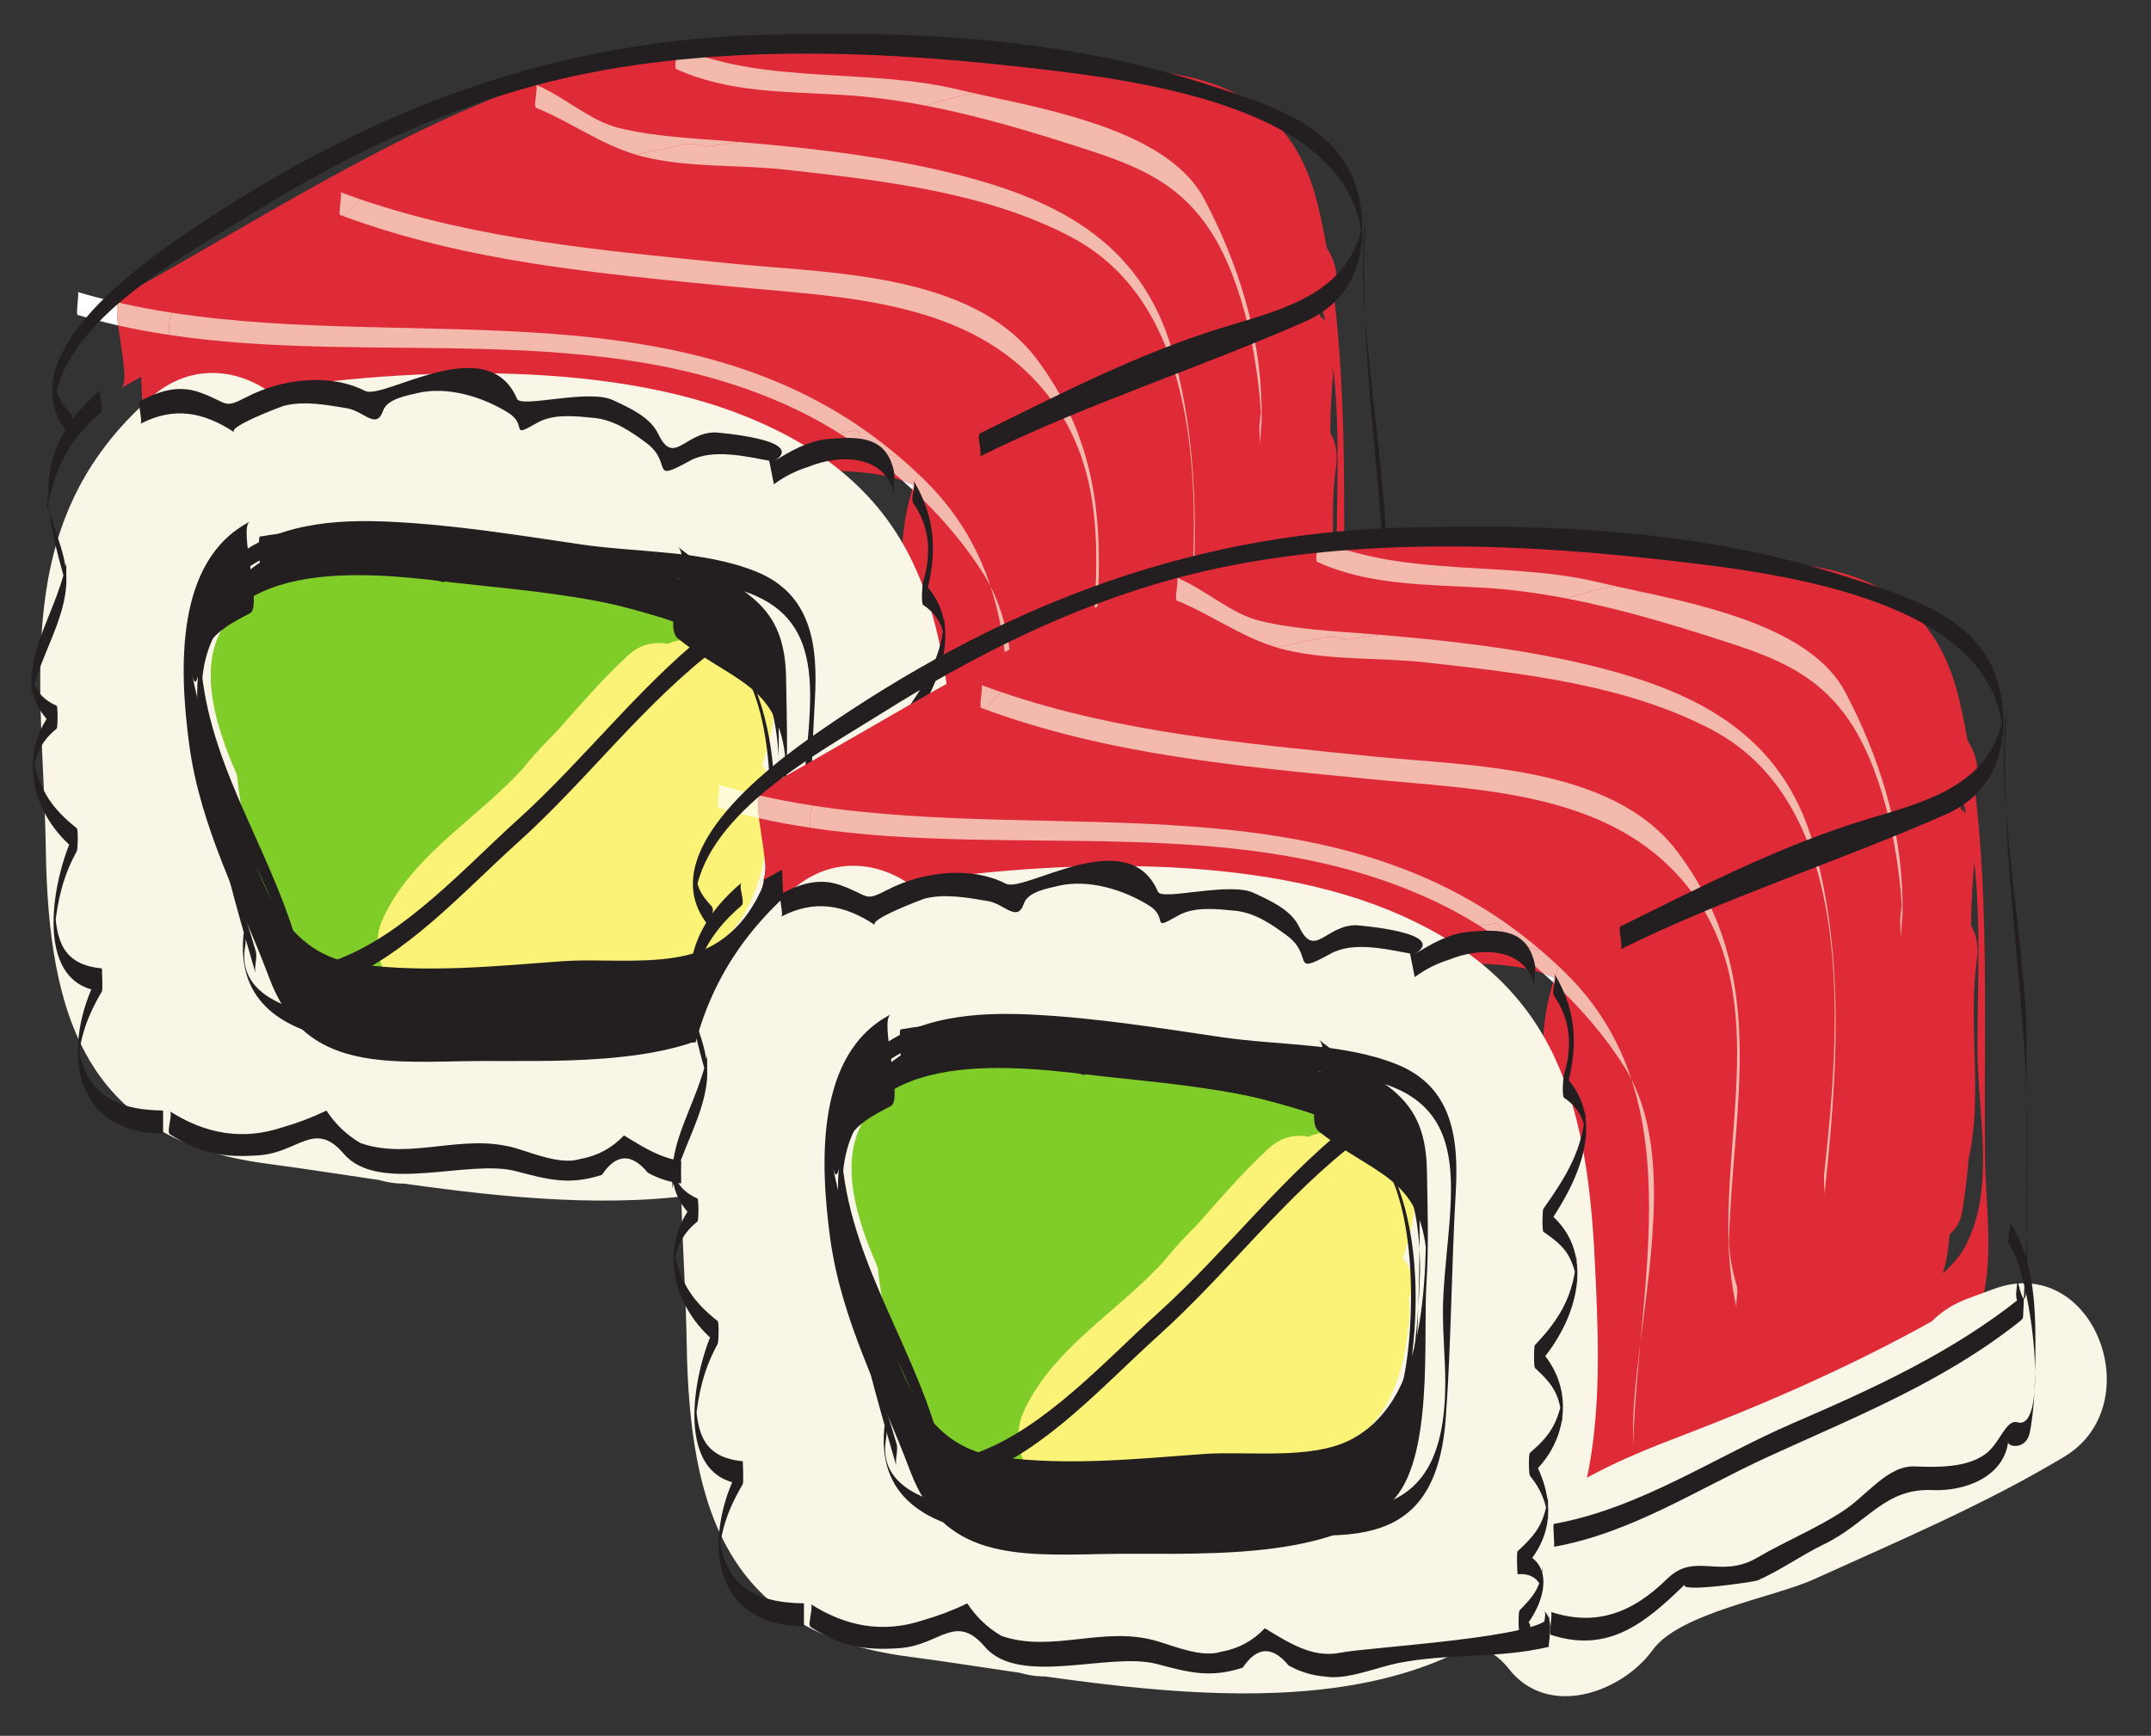 <?xml version="1.0" encoding="UTF-8"?><svg xmlns="http://www.w3.org/2000/svg" xmlns:xlink="http://www.w3.org/1999/xlink" height="355.7" preserveAspectRatio="xMidYMid meet" version="1.0" viewBox="78.6 120.4 440.7 355.7" width="440.7" zoomAndPan="magnify"><rect x="78.6" y="120.4" width="440.7" height="355.7" fill="#333333" stroke="none"/><defs><clipPath id="a"><path d="M 413 412 L 414 412 L 414 417 L 413 417 Z M 413 412"/></clipPath><clipPath id="b"><path d="M 413.191 416.805 C 413.215 415.801 413.156 414.066 413.172 412.695 C 413.227 412.723 413.285 412.746 413.34 412.77 C 413.273 414.121 413.223 415.469 413.191 416.805"/></clipPath></defs><g><g id="change1_1"><path d="M 328.219 300.18 C 330.812 287.648 333.789 274.559 333.867 261.699 C 333.922 252.012 331.465 242.047 332.992 232.453 C 333.238 230.922 332.75 229.277 332.992 227.758 C 332.305 232.074 332.074 236.309 332.148 240.664 C 332.473 259.656 332.09 276.777 328.219 295.48 C 327.906 296.988 328.527 298.688 328.219 300.18" fill="#fff"/></g><g id="change2_1"><path d="M 103.383 199.941 C 150.723 173.84 194.109 144.723 250.234 148.344 C 277.672 150.113 336.453 148.871 345.66 181.848 C 347.062 186.863 345.281 208.117 345.34 218.113 C 345.391 226.453 345.754 234.785 346.051 243.117 C 346.266 249.039 346.258 255.09 346.367 261.035 C 346.512 268.867 347 266.551 346.961 264.238 C 346.93 262.152 346.465 260.07 344.941 265.387 C 339.996 282.633 306.691 286.926 293.023 294.043 C 286.695 297.34 268.566 304.793 268.258 313.223 C 268.055 318.879 266.473 327.648 268.816 332.867 C 273.988 344.402 306.73 317.52 311.016 314.621 C 325.047 305.121 343.953 305.875 352.234 288.941 C 356.227 280.777 354.168 266.652 354.027 257.73 C 353.551 227.055 355.773 192.566 348.652 162.582 C 343.793 142.117 329.438 135.57 309.848 134.551 C 284.453 133.227 258.598 134.055 233.41 137.305 C 208.605 140.508 184.406 145.754 160.699 153.762 C 142.02 160.07 120.094 168.082 107.711 184.203 C 106.711 185.512 107.867 203.016 107.711 203 C 116.988 204.051 125.98 202.945 134.984 201.848 C 142.457 200.93 149.941 200.016 157.602 200.332 C 165.051 200.641 172.609 202.84 179.996 203.828 C 183.676 204.254 187.34 204.176 190.996 203.59 C 198.746 202.879 194.93 202.027 200.43 206.688 C 210.199 214.965 226.363 217.57 238.613 217.145 C 251.219 216.707 270.906 215.223 274.219 230.25 C 274.219 223.984 274.219 217.719 274.219 211.453 C 272.117 229.383 272.898 244.715 274.051 262.77 C 274.059 256.617 274.066 250.465 274.074 244.309 C 273.441 251.746 271.07 255.473 265.656 260.582 C 264.75 261.441 264.906 278.941 265.656 279.379 C 269.809 281.785 271.547 282.832 272.926 287.398 C 272.918 281.246 272.91 275.094 272.902 268.938 C 272.551 278.078 269.566 286.512 269.566 295.816 C 269.566 298.836 269.523 301.863 269.633 304.879 C 270.129 318.504 280.473 309.629 286.789 303.996 C 289.98 301.156 283.758 287.902 286.789 285.199 C 280.148 291.117 271.125 299.277 269.66 286.418 C 269.66 292.684 269.66 298.949 269.66 305.215 C 271.133 292 280.195 269.012 265.656 260.582 C 265.656 266.848 265.656 273.113 265.656 279.379 C 279.793 266.031 273.398 242.754 272.184 225.391 C 272.176 231.547 272.168 237.699 272.16 243.852 C 273.363 233.148 274.449 223.551 274.266 212.738 C 273.953 194.516 245.113 198.121 233.062 198.543 C 224.434 198.844 215.797 195.297 208.004 192.062 C 204.152 190.461 200.902 188.293 197.75 185.621 C 195.328 183.57 190.98 184.082 186.594 184.594 C 184.316 184.859 182.027 185.125 179.996 185.031 C 168.656 184.508 158.305 180.949 146.789 181.672 C 133.363 182.52 121.324 185.742 107.711 184.203 C 107.711 190.469 107.711 196.734 107.711 203 C 119.473 187.688 139.379 180.395 156.918 173.906 C 179.309 165.621 202.688 160.496 226.27 157.098 C 251.238 153.496 275.449 153.75 300.531 153.305 C 321.594 152.934 338.938 155.562 347.281 176.898 C 354.312 194.863 352.398 215.746 352.453 234.676 C 352.488 247.594 356.094 262.254 350.316 274.074 C 343.539 287.934 319.68 289.957 307.738 298.043 C 302.492 301.598 274.078 325.801 268.281 312.887 C 268.281 319.152 268.281 325.418 268.281 331.684 C 270.348 321.441 290.699 313.879 299.293 309.816 C 319.582 300.227 345.992 298.586 346.754 271.355 C 347.609 240.645 346.816 209.688 346.641 178.98 C 346.535 161.078 342.941 149.797 325.891 142.055 C 308.516 134.164 287.828 133.402 269.137 131.391 C 240.426 128.301 213.996 127.711 186.531 137.84 C 157.297 148.621 130.551 166.164 103.383 181.145 C 100.625 182.664 105.922 198.539 103.383 199.941" fill="#df2b38"/></g><g id="change2_2"><path d="M 272.391 207.684 C 263.547 218.926 262.59 231.531 263.598 245.488 C 264.039 251.633 265.113 257.621 267.195 263.41 C 268.891 268.125 278.371 283.047 274.566 287.633 C 279.805 289.016 285.039 290.398 290.277 291.781 C 286.195 281.34 289.734 269.199 290.977 258.418 C 292.777 242.785 290.578 226.539 291.305 210.801 C 291.82 199.527 276.367 198.934 272.844 208.301 C 261.523 238.371 264.812 276.562 276.473 306.078 C 280.188 315.473 294.984 314.863 294.934 303.578 C 294.785 270.664 298.32 238.031 301.973 205.363 C 303.316 193.305 284.555 193.488 283.176 205.363 C 281.145 222.789 282.348 239.816 282.5 257.273 C 282.613 270.539 282.215 283.922 287.277 296.414 C 290.348 304 303.594 306.645 305.402 296.414 C 310.672 266.617 300.082 233.723 313.414 205.645 C 307.574 204.062 301.738 202.48 295.898 200.898 C 294.582 231.715 292.684 262.457 294.246 293.301 C 294.875 305.668 311.648 305.109 313.043 293.301 C 316.754 261.906 315.258 230.086 322.113 199.086 C 315.961 198.254 309.805 197.422 303.652 196.586 C 300.605 226.23 299.32 256.305 303.121 285.934 C 304.34 295.41 319.809 299.887 321.586 288.434 C 326.23 258.469 319.742 226.98 330.648 198.16 C 324.496 197.328 318.344 196.496 312.191 195.66 C 310.191 212.105 308.824 228.562 307.922 245.102 C 307.199 258.27 304.809 270.879 309.609 283.555 C 312.66 291.617 325.461 293.367 327.734 283.555 C 334.977 252.273 330.645 219.426 342.789 189.238 C 336.75 187.574 330.707 185.906 324.664 184.242 C 319.207 215.848 312.621 247.488 317.363 279.609 C 319.016 290.805 334.957 286.891 335.824 277.109 C 338.477 247.16 339.598 216.949 348.531 188.023 C 352.203 176.129 334.891 172.184 330.406 183.027 C 319.008 210.582 331.902 238.441 327.992 266.715 C 334.031 266.715 340.074 266.715 346.117 266.715 C 339.527 243.52 345.73 217.711 351.82 195.012 C 345.668 194.18 339.516 193.344 333.359 192.512 C 330.668 215.93 335.051 239.543 331.172 262.844 C 337.211 262.844 343.254 262.844 349.297 262.844 C 346.941 247.062 346.164 231.059 352.336 216.047 C 346.293 214.379 340.254 212.715 334.211 211.051 C 332.266 224.922 334.465 238.805 332.355 252.609 C 330.59 264.191 319.355 272.32 311.496 279.867 C 305.98 285.156 309.773 296.797 318.141 295.91 C 317.43 296.234 316.715 296.559 316.004 296.883 C 321.352 294.668 326.699 292.453 332.047 290.238 C 329.535 287.324 333.137 271.332 333.566 267.621 C 334.645 258.25 336.113 248.934 337.094 239.547 C 338.652 224.59 337.062 199.715 326.578 188.156 C 320.039 180.945 313.922 178.387 304.305 177.695 C 288.367 176.547 272.652 173.465 256.891 170.828 C 224.023 165.328 191.047 160.445 157.68 159.688 C 147.199 159.449 144.684 176.004 155.18 178.148 C 194.801 186.242 230.043 163.113 268.934 161.551 C 268.098 155.398 267.266 149.242 266.434 143.09 C 226.434 151.992 184.871 152.578 146.23 167.238 C 135.02 171.492 139.223 187.988 151.227 185.363 C 176.238 179.895 201.574 177.914 225.18 167.324 C 235.289 162.789 227.863 147.863 217.938 150.148 C 201.371 153.965 184.371 155.812 167.754 159.469 C 157.062 161.816 138.871 164.898 135.391 177.41 C 138.41 175.109 141.43 172.809 144.449 170.512 C 134.039 171.105 126.516 174.297 117.707 179.883 C 108.566 185.684 114.52 199.355 124.949 197.062 C 144.906 192.668 164.766 188.406 184.953 185.191 C 199.359 182.902 219.836 174.191 234.023 180.27 C 234.023 174.859 234.023 169.449 234.023 164.039 C 223.074 170.258 210.379 169.289 198.254 170.812 C 183.332 172.688 169.32 178.516 154.305 180 C 155.137 186.152 155.969 192.309 156.801 198.461 C 195.117 188.02 235.289 190.812 274.199 183.785 C 272.535 177.742 270.867 171.703 269.203 165.66 C 240.926 172.414 212.113 176.406 183.676 182.391 C 172.711 184.699 176.152 200.094 186.172 200.852 C 206.004 202.355 225.258 200.539 244.777 197.035 C 264.312 193.531 282.098 185.492 302.355 187.609 C 301.523 181.457 300.691 175.305 299.855 169.148 C 272.145 174.359 245.434 188.039 216.727 185.473 C 216.727 191.738 216.727 198.004 216.727 204.27 C 245.957 203.242 275.16 188.793 304.418 193.277 C 304.418 187.238 304.418 181.195 304.418 175.152 C 283.074 183.715 259.941 184.848 238.215 192.109 C 226.59 195.996 231.375 212.32 243.215 210.234 C 262.988 206.758 283.078 206.543 302.672 201.895 C 301.008 195.852 299.34 189.812 297.676 183.77 C 285.438 188.93 272.352 191.133 259.84 195.488 C 249.406 199.117 251.906 212.773 262.34 213.949 C 282.07 216.172 306.086 212.941 324.094 204.379 C 336.555 198.449 334.574 182.02 337.609 170.996 C 339.242 165.066 334.652 159.148 328.551 159.102 C 309.367 158.957 292.031 167.25 273.66 171.57 C 263.488 173.961 265.512 191.152 276.156 190.027 C 296.168 187.914 319.023 182.793 334.586 169.293 C 338.199 166.156 338.336 159.117 334.586 156.004 C 314.109 139.016 272.957 157.289 250.898 163.262 C 253.312 168.988 255.727 174.715 258.141 180.441 C 275.059 171.566 294.309 169.211 307.895 154.723 C 313.074 149.199 309.879 137.949 301.25 138.68 C 283.125 140.203 266.867 147.953 249.109 151.188 C 251.523 156.914 253.934 162.637 256.348 168.363 C 264.215 163.238 272.039 160.113 281.133 158.043 C 279.465 152 277.801 145.957 276.137 139.918 C 260.324 146.09 243.996 150.68 228.02 156.379 C 218.488 159.781 219.359 175.324 230.52 174.84 C 243.531 174.277 304.012 147.875 311.285 159.438 C 311.773 155.641 312.266 151.844 312.754 148.047 C 306.941 153.77 300.559 157.977 293.52 162.004 C 297.312 166.922 301.109 171.844 304.906 176.762 C 308.582 173.816 312.543 171.266 316.926 169.48 C 316.273 171.035 315.629 172.59 314.98 174.145 C 312.363 175.473 309.605 176.254 306.711 176.488 C 310.562 180.344 314.414 184.199 318.27 188.051 C 320.234 179.113 330.652 176.559 336.426 183.555 C 336.426 179.121 336.426 174.691 336.426 170.262 C 332.426 174.832 327.332 177.227 321.152 177.445 C 323.367 182.793 325.582 188.141 327.797 193.488 C 330.812 189.172 334.773 187.086 339.684 187.23 C 335.719 184.211 331.75 181.188 327.785 178.168 C 327.223 185.477 330.477 195.176 327.488 201.973 C 322.66 212.957 338.852 222.535 343.719 211.461 C 348.637 200.273 345.676 189.984 346.582 178.168 C 347.102 171.426 340.23 168.348 334.684 169.105 C 326.105 170.281 319.941 173.48 314.508 180.199 C 309.59 186.273 312.297 196.266 321.152 196.242 C 332.965 196.211 340.984 191.145 349.719 183.555 C 353.848 179.965 352.793 173.988 349.719 170.262 C 335.109 152.566 304.949 161.176 300.145 183.055 C 298.496 190.566 304.566 195.734 311.707 194.613 C 330.645 191.645 343.277 176.738 335.148 158.277 C 326.961 139.695 300.922 156.012 291.617 163.473 C 283.082 170.316 294.008 183.383 303.004 178.234 C 311.477 173.387 319.082 168.191 326.047 161.34 C 328.98 158.449 329.742 153.488 327.516 149.949 C 308.906 120.363 255.293 154.973 230.52 156.047 C 231.352 162.199 232.184 168.352 233.016 174.504 C 248.992 168.805 265.32 164.215 281.133 158.043 C 292.242 153.703 288.172 137.176 276.137 139.918 C 265.477 142.344 256.016 146.172 246.863 152.133 C 237.637 158.145 243.711 171.203 254.105 169.312 C 270.109 166.398 284.957 158.844 301.25 157.473 C 299.035 152.125 296.82 146.777 294.605 141.43 C 282.668 154.156 263.699 156.32 248.656 164.211 C 239.062 169.242 245.754 184.137 255.898 181.387 C 265.977 178.656 275.992 175.762 286.141 173.277 C 293.055 171.59 315.027 164.094 321.293 169.293 C 321.293 164.863 321.293 160.434 321.293 156.004 C 310.008 165.793 290.68 169.699 276.156 171.234 C 276.992 177.387 277.824 183.539 278.656 189.695 C 295.238 185.797 311.273 177.77 328.551 177.898 C 325.527 173.934 322.508 169.965 319.488 166 C 317.078 174.746 319.285 186.809 309.652 190.059 C 294.941 195.027 277.688 196.879 262.34 195.152 C 263.172 201.305 264.004 207.461 264.836 213.613 C 277.348 209.258 290.434 207.055 302.672 201.895 C 313.52 197.32 309.828 180.887 297.676 183.77 C 278.137 188.402 257.965 188.637 238.215 192.109 C 239.883 198.152 241.547 204.195 243.215 210.234 C 264.938 202.973 288.07 201.84 309.414 193.277 C 316.906 190.273 319.715 176.734 309.414 175.152 C 277.578 170.273 248.211 184.367 216.727 185.473 C 204.449 185.902 204.801 203.199 216.727 204.27 C 247.258 207 275.434 192.805 304.855 187.273 C 316.074 185.164 312.105 169.832 302.355 168.812 C 284.77 166.977 268.27 171.68 251.414 176.188 C 230.086 181.895 208.145 183.719 186.172 182.055 C 187.004 188.211 187.84 194.363 188.672 200.516 C 217.109 194.531 245.922 190.539 274.199 183.785 C 286.129 180.934 280.949 163.539 269.203 165.66 C 230.258 172.695 190.223 169.867 151.805 180.336 C 141.832 183.055 143.523 199.863 154.305 198.797 C 171.027 197.141 186.684 191.062 203.285 188.977 C 217.52 187.188 230.656 187.57 243.512 180.27 C 249.102 177.098 250.172 166.895 243.512 164.039 C 228.602 157.652 212.742 160.73 197.277 163.625 C 171.43 168.469 145.652 173.281 119.953 178.938 C 122.367 184.66 124.781 190.387 127.195 196.113 C 132.234 192.281 137.988 190.012 144.449 189.305 C 148.668 189.066 152.344 186.609 153.516 182.406 C 154.152 180.105 183.59 175.32 188.758 174.348 C 200.113 172.215 211.672 170.867 222.934 168.273 C 220.52 162.547 218.105 156.82 215.691 151.098 C 193.844 160.898 169.379 162.176 146.23 167.238 C 147.895 173.281 149.562 179.32 151.227 185.363 C 189.867 170.703 231.43 170.117 271.43 161.215 C 281.797 158.906 279.504 142.328 268.934 142.754 C 232.582 144.215 196.617 167.469 160.176 160.023 C 159.344 166.176 158.512 172.328 157.68 178.484 C 189.395 179.203 220.641 183.781 251.895 188.953 C 265.32 191.176 278.734 193.469 292.18 195.574 C 296.207 196.207 300.234 196.391 304.305 196.492 C 315.215 196.766 316.105 211.109 317.281 218.285 C 320.02 234.98 316.852 251.016 314.77 267.621 C 313.332 279.074 310.547 293.988 318.754 303.531 C 324.457 310.156 334.426 304.438 334.801 296.883 C 335.344 285.887 330.438 275.809 318.141 277.113 C 320.355 282.461 322.57 287.809 324.785 293.156 C 333.828 284.477 342.641 276.559 347.957 265.008 C 355.09 249.52 350.059 232.289 352.336 216.047 C 354.023 204.012 338.855 199.754 334.211 211.051 C 326.754 229.191 328.34 248.855 331.172 267.84 C 332.523 276.918 347.805 276.781 349.297 267.84 C 353.469 242.773 349.266 217.645 352.156 192.512 C 353.391 181.766 336.371 180.039 333.695 190.016 C 326.742 215.938 320.48 245.266 327.992 271.715 C 330.332 279.957 344.777 281.398 346.117 271.715 C 349.945 244.004 337.574 214.512 348.531 188.023 C 342.488 186.359 336.445 184.695 330.406 183.027 C 320.992 213.52 319.824 245.539 317.027 277.109 C 323.18 276.277 329.336 275.445 335.488 274.613 C 331.285 246.133 337.961 217.211 342.789 189.238 C 344.875 177.168 329.176 173.035 324.664 184.242 C 312.445 214.613 316.875 247.188 309.609 278.559 C 315.648 278.559 321.691 278.559 327.734 278.559 C 323.629 267.715 325.879 256.359 326.715 245.102 C 327.941 228.574 328.984 212.125 330.984 195.66 C 332.355 184.391 315.988 184.016 312.527 193.164 C 301.453 222.426 308.145 253.223 303.461 283.434 C 309.613 284.27 315.766 285.102 321.922 285.934 C 318.117 256.305 319.402 226.23 322.449 196.586 C 323.539 185.977 306.25 183.852 303.988 194.09 C 296.758 226.777 298.16 260.211 294.246 293.301 C 300.512 293.301 306.777 293.301 313.043 293.301 C 311.48 262.457 313.379 231.715 314.695 200.898 C 315.082 191.852 301.223 187.645 297.184 196.156 C 282.418 227.254 293.02 258.941 287.277 291.418 C 293.316 291.418 299.359 291.418 305.402 291.418 C 300.332 278.906 301.363 265.383 301.25 252.125 C 301.113 236.348 300.137 221.121 301.973 205.363 C 295.703 205.363 289.441 205.363 283.176 205.363 C 279.527 238.031 275.988 270.664 276.141 303.578 C 282.293 302.746 288.445 301.914 294.598 301.078 C 284.02 274.301 280.68 240.629 290.969 213.297 C 284.812 212.465 278.66 211.633 272.508 210.801 C 271.676 228.895 273.789 247.184 271.355 265.172 C 269.922 275.77 268.156 286.555 272.152 296.777 C 274.453 302.668 282.883 306.926 287.859 300.926 C 307.887 276.762 265.895 246.129 285.68 220.977 C 293.086 211.562 279.879 198.164 272.391 207.684" fill="#df2b38"/></g><g id="change3_1"><path d="M 281.895 315.82 C 281.918 314.816 281.859 313.082 281.875 311.715 C 281.93 311.738 281.984 311.762 282.043 311.785 C 281.977 313.141 281.926 314.484 281.895 315.82" fill="#f4b9ad"/></g><g id="change3_2"><path d="M 282.043 311.785 C 281.984 311.762 281.93 311.738 281.875 311.715 C 281.875 311.566 281.879 311.426 281.883 311.289 C 281.957 308.141 282.227 304.789 282.594 301.309 C 282.652 301.309 282.715 301.305 282.773 301.305 C 282.473 304.836 282.211 308.336 282.043 311.785 M 284.453 254.039 C 283.895 249.402 282.961 244.871 281.52 240.5 C 283.539 244.457 284.777 248.848 285.465 253.508 C 285.129 253.688 284.789 253.863 284.453 254.039" fill="#f4b9ad"/></g><g id="change1_2"><path d="M 265.516 220.707 C 264.852 220.09 264.176 219.48 263.492 218.879 C 264.289 219.156 265.062 219.469 265.805 219.82 C 265.703 220.117 265.609 220.41 265.516 220.707 M 102.801 187.09 C 100.023 186.465 97.262 185.754 94.52 184.938 C 94.059 184.801 94.914 180.355 94.52 180.238 C 97.219 181.039 99.941 181.75 102.684 182.375 C 102.461 183.484 102.57 185.18 102.801 187.09" fill="#fff"/></g><g id="change3_3"><path d="M 265.805 219.82 C 265.062 219.469 264.289 219.156 263.492 218.879 C 259.367 215.25 254.941 211.941 250.402 209.102 C 251.68 208.922 252.957 208.754 254.234 208.59 C 255.656 211.336 258.445 213.512 262.34 213.949 C 262.5 213.965 262.66 213.984 262.824 214.004 C 264.125 215.109 265.406 216.262 266.68 217.469 C 266.434 218.07 266.203 218.68 265.988 219.289 C 265.902 219.145 265.816 219 265.73 218.855 C 265.84 219.039 265.895 219.258 265.914 219.496 C 265.879 219.605 265.84 219.715 265.805 219.82 M 113.297 189.039 C 109.777 188.512 106.273 187.867 102.801 187.09 C 102.57 185.18 102.461 183.484 102.684 182.375 C 106.359 183.215 110.062 183.91 113.797 184.484 C 113.227 185.961 113.082 187.527 113.297 189.039" fill="#f4b9ad"/></g><g id="change3_4"><path d="M 281.52 240.5 C 281.09 239.66 280.629 238.844 280.129 238.047 C 276.805 232.75 272.566 227.602 267.77 222.863 C 267.273 221.676 266.68 220.488 265.988 219.289 C 266.203 218.68 266.434 218.07 266.68 217.469 C 267.184 217.945 267.688 218.434 268.188 218.926 C 274.766 225.426 278.949 232.711 281.52 240.5 M 265.77 220.945 C 265.688 220.863 265.602 220.785 265.516 220.707 C 265.609 220.41 265.703 220.117 265.805 219.82 C 265.84 219.715 265.879 219.605 265.914 219.496 C 265.949 219.926 265.867 220.43 265.77 220.945 M 262.824 214.004 C 262.66 213.984 262.5 213.965 262.34 213.949 C 258.445 213.512 255.656 211.336 254.234 208.59 C 252.957 208.754 251.68 208.922 250.402 209.102 C 247.434 207.242 244.414 205.582 241.398 204.16 C 201.453 185.328 155.855 195.43 113.297 189.039 C 113.082 187.527 113.227 185.961 113.797 184.484 C 164.793 192.352 220.926 178.297 262.824 214.004" fill="#f4b9ad"/></g><g id="change3_5"><path d="M 148.812 164.652 C 148.656 164.594 148.5 164.535 148.344 164.48 C 147.801 164.273 148.824 159.961 148.344 159.777 C 149.715 160.289 151.09 160.781 152.465 161.254 C 151.375 162.035 150.492 163.07 149.836 164.238 C 149.492 164.371 149.148 164.512 148.812 164.652" fill="#f4b9ad"/></g><g id="change3_6"><path d="M 302.867 244.977 C 303.883 228.348 303.301 212.188 291.082 198.785 C 275.391 181.574 249.93 181.219 228.219 179.086 C 201.266 176.438 174.391 174.109 148.812 164.652 C 149.148 164.512 149.492 164.371 149.836 164.238 C 150.492 163.07 151.375 162.035 152.465 161.254 C 176.977 169.637 202.523 171.742 228.219 174.387 C 248.148 176.434 277.684 176.102 291.082 194.086 C 303.395 210.609 304.445 227.273 303.461 244.711 C 303.262 244.801 303.066 244.887 302.867 244.977" fill="#f4b9ad"/></g><g id="change3_7"><path d="M 208.793 152.07 C 201.395 149.824 195.629 145.434 188.41 142.484 C 187.832 142.246 188.93 137.996 188.41 137.785 C 194.172 140.141 199.5 145.227 205.531 146.66 C 213.027 148.445 220.289 148.711 227.934 149.328 C 228.598 149.383 229.258 149.438 229.922 149.492 C 227.652 149.824 225.379 150.152 223.109 150.477 C 222.133 150.113 221.086 149.91 219.992 149.91 C 219.324 149.91 218.637 149.988 217.938 150.148 C 214.902 150.848 211.852 151.48 208.793 152.07" fill="#f4b9ad"/></g><g id="change3_8"><path d="M 322.984 237.043 C 324.191 211.141 321.156 181.086 297.949 168.906 C 280.355 159.676 259.211 157.398 239.73 155.188 C 230.324 154.121 220.008 154.805 210.805 152.613 C 210.121 152.453 209.449 152.27 208.793 152.07 C 211.852 151.48 214.902 150.848 217.938 150.148 C 218.637 149.988 219.324 149.91 219.992 149.91 C 221.086 149.91 222.133 150.113 223.109 150.477 C 225.379 150.152 227.652 149.824 229.922 149.492 C 243.863 150.656 258.086 152.234 271.691 155.434 C 293.848 160.637 312.328 169.164 318.918 192.723 C 322.926 207.051 323.781 222.027 323.246 236.961 C 323.156 236.988 323.07 237.016 322.984 237.043" fill="#f4b9ad"/></g><g id="change1_3"><path d="M 217.312 130.516 C 217.32 130.156 217.285 129.906 217.156 129.852 C 217.566 130.035 217.977 130.219 218.391 130.395 C 218.031 130.434 217.672 130.473 217.312 130.516" fill="#fff"/></g><g id="change3_9"><path d="M 268.242 142.047 C 262.555 140.957 256.816 140.176 251.016 139.836 C 239.59 139.164 227.742 139.395 217.156 134.551 C 216.676 134.328 217.281 131.77 217.312 130.516 C 217.672 130.473 218.031 130.434 218.391 130.395 C 235.633 137.684 256.676 134.352 274.824 138.734 C 276.02 139.023 277.301 139.312 278.656 139.613 C 277.859 139.617 277.02 139.715 276.137 139.918 C 273.43 140.531 270.805 141.238 268.242 142.047 M 283.48 140.934 C 283.223 140.77 282.953 140.621 282.676 140.484 C 283.133 140.582 283.602 140.684 284.07 140.785 C 283.871 140.836 283.68 140.887 283.48 140.934" fill="#f4b9ad"/></g><g id="change3_10"><path d="M 336.676 211.969 C 336.84 210.426 336.508 208.824 336.676 207.27 C 336.762 206.457 336.848 205.641 336.934 204.824 C 336.117 192.227 332.672 175.73 325.316 165.863 C 318.535 156.762 309.773 153.777 299.281 150.402 C 289.098 147.133 278.766 144.062 268.242 142.047 C 270.805 141.238 273.43 140.531 276.137 139.918 C 277.02 139.715 277.859 139.617 278.656 139.613 C 279.938 139.895 281.281 140.184 282.676 140.484 C 282.953 140.621 283.223 140.77 283.48 140.934 C 283.68 140.887 283.871 140.836 284.07 140.785 C 299.055 144.051 318.793 148.844 325.316 161.164 C 332.195 174.152 336.875 188.891 337.055 203.688 C 337.07 203.57 337.082 203.457 337.094 203.34 C 337.094 204.879 337.09 206.414 337.086 207.953 C 337.074 207.508 337.055 207.055 337.035 206.598 C 336.984 208.391 336.863 210.184 336.676 211.969" fill="#f4b9ad"/></g><g id="change4_1"><path d="M 109.648 201.723 C 80.316 227.383 87.449 259.871 87.992 294.672 C 88.523 328.727 96.328 354.023 133.234 358.852 C 168.664 363.488 218.613 375.066 251.199 355.125 C 277.211 339.203 275.328 303.762 274.031 277.496 C 272.348 243.402 265.207 219.449 231.48 205.766 C 202.012 193.809 159.383 195.715 128.379 201.059 C 99.113 206.102 87.027 229.414 87.773 256.855 C 88.43 280.926 95.273 316.047 119.164 327.926 C 129.461 333.043 144.039 329.238 146.777 316.691 C 153.258 286.973 150.301 256.949 148.742 226.879 C 147.492 202.816 111.246 202.504 111.148 226.879 C 111.039 253.824 117.691 280.238 123.152 306.453 C 127.27 326.207 133.258 349.766 152.109 360.434 C 161.453 365.723 172.051 362.27 177.824 353.691 C 187.953 338.645 186.738 319.156 185.574 301.875 C 184.992 293.238 184.633 284.648 183.52 276.055 C 182.242 266.156 177.695 251.055 181.789 241.426 C 170.969 241.426 160.148 241.426 149.328 241.426 C 164.891 272.742 149.078 310.891 170.699 341.262 C 179.969 354.281 200.086 353.277 205.055 336.773 C 208.922 323.934 206.922 311.289 205.023 298.281 C 202.469 280.762 203.469 262.266 210.23 245.852 C 198.145 245.852 186.062 245.852 173.98 245.852 C 181.73 278.184 171.125 318.055 189.164 347.535 C 196.559 359.621 214.266 359.773 221.625 347.535 C 229.977 333.641 231.77 317.785 233.629 301.984 C 236.055 281.324 241.188 261.16 243.645 240.492 C 231.34 242.16 219.031 243.824 206.723 245.492 C 211.566 276.645 191.5 318.676 217.613 344.414 C 224.977 351.672 236.824 351.602 244.195 344.414 C 268.742 320.469 251.801 291.062 259.961 262.797 C 247.656 261.129 235.348 259.465 223.039 257.797 C 224.324 284.547 211.547 312.672 226.141 337.695 C 234.703 352.383 255.395 348.242 260.492 333.207 C 260.781 332.355 261.07 331.504 261.359 330.656 C 249.906 332.152 238.457 333.648 227.004 335.145 C 230.215 341.988 235.039 348.812 241.82 352.637 C 246.918 355.512 252.781 356.672 256.391 361.324 C 264.461 371.742 279.629 366.207 285.91 357.52 C 291.41 349.914 310.621 346.82 319.016 343.004 C 336.305 335.148 353.957 327.711 370.25 317.91 C 387.977 307.242 376.293 275.949 355.766 283.555 C 353.988 284.215 352.211 284.871 350.434 285.531 C 327.906 293.875 337.645 330.219 360.426 321.777 C 362.203 321.121 363.98 320.465 365.758 319.805 C 360.93 308.352 356.102 296.902 351.273 285.449 C 332.941 296.48 312.766 305.613 292.781 313.258 C 277.535 319.09 263.262 324.98 253.449 338.547 C 263.289 337.277 273.133 336.012 282.973 334.742 C 276.508 326.402 263.723 325.238 259.465 316.172 C 252.02 300.309 229.855 306.66 225.109 320.66 C 224.82 321.512 224.531 322.363 224.246 323.211 C 235.695 321.715 247.148 320.219 258.598 318.723 C 249.609 303.309 261.465 275.102 260.633 257.797 C 259.625 236.805 229.73 231.953 223.711 252.801 C 220.746 263.07 220.676 273.477 221.203 284.066 C 221.699 294.016 225.547 310.094 217.613 317.832 C 226.477 317.832 235.336 317.832 244.195 317.832 C 237.672 311.402 242.355 287.648 242.898 279.465 C 243.879 264.652 245.266 250.246 242.973 235.496 C 239.434 212.723 208.324 221.383 206.055 240.492 C 203.965 258.078 199.363 275.262 197.062 292.836 C 195.5 304.762 195.52 317.996 189.164 328.562 C 199.984 328.562 210.805 328.562 221.625 328.562 C 215.031 317.785 216.566 303.008 215.809 290.793 C 214.664 272.324 214.566 253.949 210.23 235.859 C 205.453 215.941 180.473 220.098 173.98 235.859 C 167.754 250.977 166.531 266.773 166.477 282.988 C 166.43 296.91 172.836 313.391 168.805 326.777 C 180.258 325.281 191.707 323.785 203.16 322.289 C 193.285 308.418 193.781 291.531 193.047 275.145 C 192.219 256.699 190.082 239.145 181.789 222.453 C 175.957 210.719 154.789 209.605 149.328 222.453 C 140.988 242.066 143.914 260.453 146.57 281.027 C 148.426 295.395 153.73 322.289 145.363 334.719 C 153.938 332.469 162.512 330.223 171.082 327.973 C 161.523 322.562 159.945 299.133 157.93 289.348 C 153.652 268.637 148.656 248.164 148.742 226.879 C 136.211 226.879 123.68 226.879 111.148 226.879 C 112.516 253.234 116.211 280.645 110.527 306.699 C 119.73 302.953 128.934 299.211 138.137 295.465 C 128.219 290.531 126.566 270.629 125.625 260.953 C 123.824 242.496 127.875 237.836 146.832 236.305 C 165.488 234.797 185.801 235.129 204.285 237.707 C 214.586 239.145 227.242 241.727 233.023 251.184 C 237.27 258.121 236.09 269.758 236.438 277.496 C 237.062 291.375 239.949 308.453 233.09 321.203 C 229.488 327.891 217.105 327.668 208.633 327.441 C 206.672 327.391 204.922 327.336 203.539 327.371 C 188.965 327.723 174.32 326.094 159.859 324.52 C 150.047 323.449 137.016 323.965 127.934 319.504 C 123.469 317.309 125.559 292.867 125.488 288.336 C 125.141 266.18 117.457 244.723 136.23 228.305 C 154.508 212.316 127.809 185.836 109.648 201.723" fill="#f9f6e8"/></g><g id="change5_1"><path d="M 138.816 242.633 C 115.77 252.383 136.211 300.262 145.629 313.703 C 149.176 318.766 155.676 319.949 160.391 315.605 C 171.496 305.371 181.938 294.449 193.277 284.465 C 200.891 277.766 210.59 273.875 215.926 264.855 C 226.754 246.539 197.344 242.277 186.68 242.297 C 168.18 242.324 147.031 231.066 130.109 242.828 C 112.789 254.871 126.859 277.648 132.746 291.707 C 135.836 299.086 149.246 302.098 150.871 291.707 C 152.746 279.719 153.988 267.68 155.137 255.602 C 148.98 256.434 142.828 257.27 136.676 258.102 C 139.676 271.004 140.051 284.34 144.711 296.828 C 148.258 306.336 163.371 305.527 163.172 294.332 C 163.008 285.316 157.398 264.797 164.184 257.641 C 158.949 256.258 153.711 254.875 148.477 253.492 C 151.863 264.785 147.793 276.613 147.09 288.09 C 153.355 288.09 159.621 288.09 165.887 288.09 C 166.438 277.988 166.949 267.762 175.305 260.871 C 170.07 259.488 164.832 258.109 159.598 256.727 C 162.578 264.195 156.527 273.523 154.562 280.711 C 160.605 282.379 166.648 284.043 172.688 285.707 C 175.602 272.688 185.223 261.922 197.223 256.395 C 192.938 252.105 188.652 247.82 184.363 243.535 C 176.484 256.316 165.09 266.23 155.844 277.969 C 148.465 287.336 161.465 300.727 169.133 291.258 C 176.355 282.344 188.523 266.555 201.02 266.398 C 198.805 261.051 196.59 255.703 194.375 250.355 C 182.406 262.363 172.219 276.547 158.066 286.148 C 161.863 291.066 165.656 295.988 169.453 300.906 C 183.117 288.199 194.363 272.578 211.93 265.004 C 207.328 261.469 202.727 257.93 198.125 254.391 C 196.906 256.117 195.688 257.84 194.465 259.566 C 198.262 264.484 202.059 269.406 205.855 274.324 C 210.996 270.172 216.113 266.117 221.648 262.496 C 227.168 258.891 227.355 252.633 223.551 247.738 C 211.863 232.711 185.891 241.012 170.078 241.52 C 151.586 242.117 127.773 245.523 126.711 269.039 C 126.102 282.43 132.133 321.055 150.656 321.648 C 161.914 322.012 170.707 310.379 177.934 303.246 C 191.16 290.195 203.723 276.371 219.852 266.82 C 223.879 264.434 226.312 258.086 223.223 253.961 C 206.906 232.176 146.059 224.938 130.703 251.047 C 124.543 261.52 140.793 270.973 146.934 260.535 C 154.016 248.496 199.27 253.137 206.992 263.445 C 208.117 259.16 209.238 254.875 210.363 250.59 C 194.395 260.047 181.359 273.168 168.352 286.242 C 167.184 287.414 153.172 300.988 152.898 300.512 C 149.152 293.992 147.508 285.383 145.824 278.129 C 141.223 258.27 161.977 261.047 174.785 260.047 C 183.141 259.395 204.371 253.453 210.262 261.027 C 210.895 256.109 211.527 251.188 212.16 246.27 C 205.273 250.773 198.961 255.867 192.562 261.035 C 184.293 267.719 195.422 282.172 203.953 275.793 C 210.242 271.094 213.871 267.027 216.25 259.387 C 218.961 250.68 209.418 245.77 202.441 248.773 C 183.387 256.988 170.984 273.832 156.164 287.617 C 148.41 294.828 158.656 308.414 167.555 302.379 C 183.191 291.77 194.449 276.902 207.664 263.648 C 213.398 257.895 209.266 247.504 201.02 247.605 C 182.422 247.832 166.734 264.523 155.844 277.969 C 160.273 282.398 164.703 286.828 169.133 291.258 C 179.395 278.234 191.844 267.219 200.594 253.02 C 205.938 244.352 195.746 236.473 187.738 240.164 C 171.688 247.555 158.43 263.43 154.562 280.711 C 151.93 292.492 169.484 297.445 172.688 285.707 C 175.734 274.559 182.355 263.336 177.723 251.73 C 174.984 244.863 167.809 242.805 162.016 247.582 C 149.789 257.664 147.906 273.141 147.09 288.09 C 146.43 300.223 165.152 300.117 165.887 288.09 C 166.719 274.523 170.621 261.906 166.602 248.496 C 164.625 241.902 155.883 239.09 150.895 244.352 C 138.391 257.527 144.078 278.066 144.375 294.332 C 150.527 293.5 156.68 292.664 162.836 291.832 C 158.176 279.344 157.801 266.008 154.801 253.102 C 152.242 242.105 137.281 245.629 136.34 255.602 C 135.352 266.008 134.363 276.379 132.746 286.711 C 138.789 286.711 144.828 286.711 150.871 286.711 C 148.379 280.754 133.824 257.145 146.469 256.324 C 158.785 255.52 171.672 259.676 183.914 260.949 C 189.145 261.496 194.242 260.824 199.453 261.93 C 198.73 256.988 196.859 256.652 193.852 260.922 C 191.379 262.691 188.781 264.273 186.312 266.051 C 171.926 276.402 160.09 290.348 147.098 302.316 C 152.02 302.949 156.941 303.582 161.859 304.219 C 157.879 298.539 142.074 261.496 148.305 258.863 C 159.434 254.156 149.844 237.969 138.816 242.633" fill="#80cc28"/></g><g id="change6_1"><path d="M 207.234 254.738 C 197.695 263.551 190.133 274.188 180.602 282.996 C 172.012 290.934 161.625 298.094 156.828 309.16 C 154.391 314.793 157.02 324.285 164.945 323.301 C 171.82 322.449 178.59 322.66 185.23 322.867 C 199.516 323.32 213.184 323.773 225.969 313.637 C 233.219 307.883 235.488 297.625 236.062 288.965 C 236.738 278.664 228.027 270.684 228.68 260.988 C 229.145 254.09 220.262 248.977 214.539 252.875 C 198.5 263.789 176.938 280.898 174.93 301.617 C 173.84 312.871 189.957 313.375 193.391 304.113 C 198.309 290.848 212.77 279.328 225.344 273.777 C 220.742 270.238 216.141 266.703 211.535 263.164 C 207.535 276.074 190.887 282.539 183.961 294.18 C 178.066 304.078 190.789 311.699 198.719 305.566 C 206.371 299.652 212.445 289.969 221.68 286.48 C 217.715 283.457 213.75 280.438 209.785 277.418 C 209.176 284.059 200.828 290.09 196.551 294.602 C 189.23 302.32 198.555 314.773 207.941 309.363 C 217.328 303.949 225.098 296.426 233.551 289.723 C 228.312 286.676 223.078 283.629 217.844 280.578 C 215.105 287.477 210.391 293.148 205.605 298.711 C 197.781 307.805 210.113 320.559 218.898 312 C 223.148 307.859 227.441 303.789 231.879 299.844 C 236.188 296.016 235.277 287.641 229.977 285.086 C 228.305 284.262 226.621 283.473 224.922 282.711 C 226.363 286.25 227.801 289.785 229.242 293.324 C 231.902 282.496 238.098 273.023 237.191 261.547 C 236.242 249.547 217.438 249.453 218.395 261.547 C 219.133 270.867 213.305 279.422 211.117 288.328 C 210.184 292.121 211.586 297.176 215.434 298.941 C 217.137 299.699 218.82 300.492 220.488 301.316 C 219.855 296.395 219.219 291.473 218.586 286.555 C 214.148 290.496 209.855 294.566 205.605 298.711 C 210.035 303.141 214.469 307.57 218.898 312 C 225.934 303.824 231.969 295.656 235.969 285.574 C 239.859 275.766 226.668 271.352 220.258 276.434 C 213.051 282.145 206.461 288.516 198.453 293.133 C 202.25 298.055 206.047 302.973 209.844 307.895 C 218.547 298.715 227.367 290.625 228.582 277.418 C 229.109 271.637 222.117 266.301 216.684 268.355 C 203.566 273.309 196.191 283.957 185.43 292.277 C 190.348 296.074 195.27 299.871 200.188 303.664 C 208.406 289.859 224.562 284.605 229.66 268.16 C 232.348 259.504 222.844 254.461 215.855 257.547 C 198.508 265.211 181.895 281.227 175.266 299.117 C 181.418 299.949 187.57 300.785 193.727 301.617 C 194.91 289.391 214.742 275.422 224.023 269.105 C 219.312 266.398 214.598 263.695 209.883 260.988 C 208.953 274.77 224.18 287.867 212.676 300.344 C 206.359 307.195 193.031 306.133 181.098 305.07 C 174.965 304.523 169.199 303.977 164.945 304.508 C 167.648 309.219 170.355 313.934 173.059 318.648 C 177.133 309.246 186.418 302.91 193.895 296.285 C 203.598 287.688 210.992 276.836 220.527 268.031 C 229.449 259.789 216.121 246.531 207.234 254.738" fill="#fbf378"/></g><g id="change7_1"><path d="M 99.246 200.27 C 84.535 212.773 87.836 225.008 92.188 240.395 C 92.188 238.828 92.188 237.262 92.188 235.695 C 90.016 247.754 78.617 260.176 90.211 269.715 C 90.211 268.148 90.211 266.582 90.211 265.016 C 81.785 274.355 84.883 287.359 94.336 294.82 C 94.336 293.258 94.336 291.691 94.336 290.121 C 89.621 298.637 84.625 322.141 99.484 323.539 C 99.484 321.973 99.484 320.406 99.484 318.84 C 91.461 332.43 91.648 352.484 112.016 352.66 L 112.016 347.961 C 101.836 347.875 95.598 344.207 94.562 333.645 C 94.562 335.211 94.562 336.777 94.562 338.344 C 95.039 332.672 96.594 328.434 99.484 323.539 C 99.703 323.168 99.457 318.84 99.484 318.84 C 91.691 318.105 90.035 313.473 89.836 305.926 C 89.832 307.465 89.828 309 89.828 310.539 C 90.363 304.867 91.566 299.824 94.336 294.82 C 94.562 294.41 94.637 290.359 94.336 290.121 C 89.297 286.145 86.883 282.512 85.449 276.242 C 85.453 277.781 85.453 279.32 85.457 280.855 C 85.156 276.172 86.742 272.457 90.211 269.715 C 90.457 269.441 90.461 265.219 90.211 265.016 C 87.148 263.691 85.422 261.445 85.043 258.277 C 85.043 259.844 85.043 261.41 85.043 262.977 C 86.645 255.07 92.16 247.359 92.207 239.23 C 92.246 232.652 88.395 227.66 88.285 220.855 C 88.281 222.316 88.277 223.777 88.273 225.234 C 89.633 216.605 92.555 210.652 99.246 204.969 C 100.039 204.293 98.496 200.906 99.246 200.27" fill="#231f20"/></g><g id="change7_2"><path d="M 113.391 352.816 C 119.602 356.766 124.375 357.676 131.68 357.141 C 139.867 356.543 143.047 349.828 149.051 356.844 C 156.172 365.156 174.574 357.82 184.32 360.398 C 190.945 362.148 195.242 363.316 201.922 361.145 C 204.844 356.789 207.977 356.641 211.324 360.703 C 213.621 361.984 216.074 362.738 218.684 362.953 C 223.152 363.758 229.34 361.098 233.648 360.227 C 243.895 358.152 254.289 359.344 264.594 356.887 L 264.598 356.805 C 264.77 354.48 265.562 351.133 263.676 349.57 C 264.422 350.188 262.883 353.613 263.676 354.27 C 264.023 354.559 264.371 354.848 264.723 355.137 C 264.719 353.598 264.719 352.059 264.715 350.52 C 264.387 354.934 227.445 356.941 221.863 358.09 C 216.133 359.27 211.062 355.848 206.441 353.07 C 203.977 355.668 200.992 357.273 197.496 357.887 C 193.602 359.152 187.965 356.77 184.32 355.699 C 173.402 352.484 162.785 358.227 152.461 354.637 C 149.625 352.965 147.297 350.742 145.477 347.973 C 142.57 349.379 139.566 350.523 136.465 351.41 C 128.164 354.18 120.547 352.668 113.391 348.113 C 114.074 348.551 112.656 352.348 113.391 352.816" fill="#231f20"/></g><g id="change7_3"><path d="M 107.348 207.266 C 114.164 203.664 120.34 204.801 126.625 209.004 C 124.973 207.898 136.52 203.617 136.688 203.574 C 140.855 202.48 145.531 203.367 149.664 204.055 C 153.195 204.641 155.695 208.594 157.098 204.531 C 157.926 202.125 162.023 201.461 163.98 200.977 C 170.203 199.445 177.574 201.734 182.789 205.016 C 186.824 207.555 182.828 210.387 188.637 207.055 C 192.039 205.102 196.613 205.688 200.27 206.031 C 204.371 206.422 207.789 208.777 210.973 211.121 C 216.695 215.34 211.406 219.523 219.965 214.816 C 224.59 212.27 231.434 213.949 236.195 214.809 C 236.516 216.418 236.832 218.031 237.152 219.641 C 239.301 218.047 241.652 216.855 244.211 216.062 C 250.969 213.305 260.055 213.664 261.754 221.715 C 261.441 220.227 262.074 218.523 261.754 217.016 C 260.238 209.844 254.746 209.781 248.312 210.355 C 244.207 210.719 240.543 212.824 237.152 214.941 C 244.41 210.414 225 209.008 225.254 209.016 C 218.945 208.883 216.66 216.043 213.465 209.328 C 211.781 205.789 207.453 203.93 204.191 202.395 C 199.152 200.023 185.359 204.078 184.535 202.133 C 178.477 187.871 157.219 202.461 153.383 200.496 C 146.062 196.75 136.137 198.121 129.203 201.723 C 124.168 204.336 125.559 202.941 119.441 200.781 C 115.078 199.242 111.145 200.562 107.348 202.566 C 106.676 202.922 107.969 206.938 107.348 207.266" fill="#231f20"/></g><g id="change7_4"><path d="M 265.73 223.555 C 268.93 228.148 269.594 233.52 267.723 239.66 C 267.531 240.281 267.312 243.941 267.723 244.359 C 270.309 246.047 271.781 248.41 272.148 251.441 C 272.145 249.906 272.145 248.367 272.141 246.828 C 271.656 255.035 268.051 260.703 263.508 267.125 C 263.273 267.453 263.258 271.648 263.508 271.824 C 267.789 274.785 269.129 276.348 270.328 281.395 C 270.328 279.855 270.324 278.32 270.324 276.781 C 269.855 284.621 266.988 289.59 261.785 295.031 C 261.531 295.293 261.531 299.496 261.785 299.73 C 265.855 303.461 266.895 305.438 267.398 310.922 C 267.398 309.355 267.398 307.789 267.398 306.223 C 266.188 311.441 264.82 313.641 260.754 317.133 C 260.449 317.391 260.512 321.426 260.754 321.828 C 262.949 324.453 264.188 327.461 264.461 330.852 C 264.461 329.281 264.461 327.719 264.461 326.152 C 263.645 331.562 262.234 333.574 258.227 337.301 C 257.977 337.531 258.191 341.992 258.227 342 C 260.781 341.781 262.477 342.812 263.305 345.09 C 263.305 343.523 263.305 341.957 263.305 340.391 C 262.98 344.664 261.637 346.352 258.645 349.391 C 258.352 349.684 258.375 353.734 258.645 354.09 C 259.301 354.965 259.957 355.84 260.613 356.715 C 259.875 355.73 261.379 353.031 260.613 352.016 C 259.957 351.141 259.301 350.266 258.645 349.391 C 258.645 350.957 258.645 352.523 258.645 354.09 C 263.43 349.234 266.832 339.406 258.227 337.301 C 258.227 338.867 258.227 340.434 258.227 342 C 266.242 334.547 266 325.977 260.754 317.133 C 260.754 318.699 260.754 320.266 260.754 321.828 C 269.066 314.691 270.082 302.637 261.785 295.031 C 261.785 296.598 261.785 298.164 261.785 299.73 C 270.383 290.738 275.293 275.281 263.508 267.125 C 263.508 268.691 263.508 270.258 263.508 271.824 C 270.203 262.363 277.074 249.211 267.723 239.66 C 267.723 241.227 267.723 242.797 267.723 244.359 C 270.82 234.418 270.52 226.855 265.73 218.855 C 266.41 219.988 265.031 222.387 265.73 223.555" fill="#231f20"/></g><g id="change7_5"><path d="M 93.129 205.156 C 90.844 202.652 89.961 201.211 89.844 197.539 C 89.844 199.078 89.844 200.617 89.84 202.152 C 92.805 185.57 114.812 173.832 127.707 165.73 C 146.488 153.926 166.363 143.879 187.828 138.027 C 219.203 129.469 254.945 130.426 286.953 134.02 C 308.785 136.473 357.004 141.375 357.695 170.738 C 357.699 169.277 357.703 167.816 357.707 166.359 C 355.035 180.281 342.137 183.602 330.078 187.219 C 312.449 192.504 295.789 201.117 279.34 209.23 C 278.691 209.551 279.934 213.637 279.34 213.93 C 301.125 203.188 323.848 196.023 345.895 186.336 C 354.277 182.652 357.809 175.582 357.723 167.047 C 357.527 147.465 341.512 142.73 325.254 137.488 C 295.836 128.012 264.703 126.602 234.059 127.559 C 189.418 128.949 151.051 144.391 114.785 169.555 C 104.676 176.57 79.734 195.18 93.129 209.855 C 92.367 209.02 93.926 206.031 93.129 205.156" fill="#231f20"/></g><g id="change7_6"><path d="M 265.672 336.383 C 281.535 333.539 295.066 324.562 309.527 317.938 C 327.625 309.648 345.703 302.531 361.402 289.953 C 362.188 289.324 360.66 285.852 361.402 285.254 C 347.312 296.543 331.164 303.914 314.691 311.027 C 298.48 318.027 283.246 328.535 265.672 331.684 C 265.363 331.738 265.906 336.34 265.672 336.383" fill="#231f20"/></g><g id="change7_7"><path d="M 358.246 163.793 C 357.965 170.016 357.633 176.379 358.066 182.602 C 359.07 197.027 361.254 211.316 362.305 225.742 C 362.633 230.281 362.441 234.855 362.484 239.414 C 362.609 249.793 362.594 260.176 362.438 270.559 C 362.969 286.027 362.316 289.504 360.484 280.973 C 360.871 282.426 360.094 284.203 360.484 285.672 C 362.094 291.699 361.652 291.234 362.098 282.227 C 362.344 277.277 362.59 272.375 362.641 267.422 C 362.695 261.793 362.684 256.199 362.656 250.57 C 362.52 223.328 357.027 195.289 358.262 168.324 C 358.324 166.91 358.195 164.898 358.246 163.793" fill="#231f20"/></g><g id="change7_8"><path d="M 265.051 354.422 C 276.805 358.262 284.387 352.035 292.574 344.008 C 290.605 345.941 306.73 343.559 307.383 343.273 C 312.035 341.242 316.398 338.082 321.004 335.855 C 330 331.504 333.348 324.332 343.211 324.758 C 349.953 325.047 357.758 322.062 358.742 314.906 C 358.605 315.906 362.34 316.602 363.145 313.078 C 363.559 311.262 364.004 307.145 364.09 305.383 C 364.266 301.801 364.316 298.539 364.324 294.945 C 364.344 286.273 363.855 277.074 358.965 269.66 C 359.672 270.734 358.23 273.254 358.965 274.359 C 363.758 281.621 367.188 312.781 360.656 310.871 C 358.242 310.164 357.086 315.219 354.016 317.418 C 350.129 320.203 344.156 320.098 339.66 319.906 C 334.051 319.664 329.98 325.715 324.91 329.051 C 319.426 332.652 313.066 335.242 307.383 338.574 C 303.707 340.73 300.648 340.555 297.828 340.379 C 294.707 340.184 291.883 339.988 288.848 342.965 C 281.828 349.848 274.426 352.785 265.051 349.723 C 265.48 349.863 264.555 354.262 265.051 354.422" fill="#231f20"/></g><g id="change7_9"><path d="M 130.988 315.254 C 124.902 294.23 110.461 259.805 125.863 240.129 C 136.027 227.148 163.348 231.977 176.988 233.602 C 192.961 235.504 209.16 237.609 225.039 240.148 C 250.629 244.238 244.164 264.211 243.031 284.656 C 242.766 289.457 243.129 294.34 243.336 299.125 C 244.871 334.824 223.785 329.426 197.801 328.254 C 195.152 328.133 189.68 328.578 182.922 329.023 C 161.023 330.469 125.609 331.914 128.852 314.145 C 129.129 312.621 128.574 310.953 128.852 309.445 C 122.988 341.582 170.961 334.41 190.922 333.215 C 196.324 332.891 201.84 333.234 207.164 333.574 C 225.504 334.758 241.645 335.941 243.523 309.934 C 244.633 294.605 244.672 279.137 245.555 263.77 C 246.188 252.715 244.945 242.105 233.434 237.492 C 222.5 233.109 209.273 233.672 197.719 231.969 C 184.691 230.055 171.785 227.957 158.617 227.316 C 147.254 226.762 134.738 227.641 125.863 235.43 C 119.277 241.219 120.062 253.246 119.992 261.277 C 119.805 281.871 125.305 300.316 130.988 319.953 C 130.574 318.52 131.41 316.707 130.988 315.254" fill="#231f20"/></g><g id="change7_10"><path d="M 140.465 317.703 C 135.742 296.879 121.953 279.281 119.879 257.656 C 119.883 259.117 119.887 260.578 119.891 262.035 C 120.477 234.984 150.336 237.195 170.039 239.602 C 186.566 241.621 215.547 243.016 228.113 254.461 C 238.59 264.004 237.203 294.422 234.301 304.203 C 231.371 314.086 220.254 317.711 211.348 319.449 C 200.398 321.586 188.629 320.324 177.594 319.66 C 171.848 319.312 166.105 319.395 160.367 319.477 C 153.676 319.57 146.988 319.664 140.312 319.082 C 140.414 319.09 140.141 323.766 140.312 323.781 C 159.324 325.445 179.723 325.145 198.883 325.129 C 216.676 325.117 233.039 320.219 236.102 300.805 C 239.645 278.312 236.816 247.68 211.465 242.281 C 188.441 237.379 125.914 218.059 119.969 253.562 C 115.91 277.777 135.359 299.887 140.465 322.402 C 140.129 320.922 140.805 319.203 140.465 317.703" fill="#231f20"/></g><g id="change7_11"><path d="M 147.5 321.797 C 161.504 316.652 173.773 302.852 184.656 293.078 C 198.988 280.203 210.801 264.09 226.27 252.582 C 227.043 252.008 225.543 248.422 226.27 247.883 C 210.809 259.383 198.949 275.477 184.656 288.379 C 173.809 298.168 161.484 311.961 147.5 317.098 C 146.961 317.297 147.973 321.621 147.5 321.797" fill="#231f20"/></g><g id="change7_12"><path d="M 127.359 244.324 C 136.941 232.82 157.02 236.113 169.66 239.762 C 169.273 239.648 170.109 235.191 169.66 235.062 C 157.02 231.414 136.941 228.121 127.359 239.625 C 126.574 240.566 128.113 243.418 127.359 244.324" fill="#231f20"/></g><g id="change7_13"><path d="M 131.848 239.746 C 160.496 234.891 195.156 240.047 222.477 249.699 C 235.52 254.309 238.125 266.711 238.25 279.125 C 238.27 280.863 237.441 307.816 233.059 305.621 C 233.059 308.754 233.059 311.887 233.059 315.02 C 233.387 314.781 233.711 314.543 234.035 314.305 C 235.574 313.176 232.59 305.969 234.035 304.906 C 233.711 305.145 233.387 305.383 233.059 305.621 C 232.637 305.934 232.75 314.867 233.059 315.02 C 238.688 317.836 238.227 266.234 238.09 262.324 C 237.383 242.312 218.379 238.605 202.52 235.301 C 179.336 230.465 155.449 226.348 131.848 230.348 C 131.262 230.445 132.293 239.672 131.848 239.746" fill="#231f20"/></g><g id="change7_14"><path d="M 129.809 227.277 C 114.402 235.246 115.309 257.578 117.363 272.949 C 119.652 290.094 127.766 304.809 133.77 320.812 C 140.52 338.801 155.324 338.238 173.23 337.859 C 175.855 337.805 178.762 337.812 181.848 337.82 C 198.887 337.863 221.367 337.91 232.371 327.18 C 241.168 318.602 238.836 293.52 239.562 282.27 C 240.055 274.648 239.777 266.809 239.648 259.168 C 239.355 242.082 228.645 241.473 217.457 232.422 C 220.434 234.828 214.309 248.668 217.457 251.215 C 228.43 260.094 238.289 260.398 239.602 276.68 C 239.578 271.332 239.559 265.984 239.535 260.637 C 239.352 277.332 241.082 305.52 224.094 314.398 C 218.344 317.406 210.09 317.324 202.629 317.238 C 199.52 317.203 196.547 317.172 193.953 317.359 C 179.812 318.387 166.391 319.801 152.234 318.008 C 133.191 315.594 130.883 294.613 124.281 279.441 C 121.328 272.648 119.352 265.613 117.926 258.367 C 118.934 263.48 119.484 255.879 120.633 253.566 C 122.488 249.824 126.32 247.879 129.809 246.074 C 132.477 244.695 127.363 228.543 129.809 227.277" fill="#231f20"/></g><g id="change2_3"><path d="M 234.68 300.926 C 282.02 274.82 325.406 245.703 381.531 249.324 C 408.969 251.094 467.75 249.855 476.961 282.828 C 478.359 287.848 476.578 309.102 476.637 319.094 C 476.688 327.434 477.051 335.77 477.352 344.102 C 477.562 350.023 477.555 356.07 477.664 362.02 C 477.809 369.848 478.297 367.535 478.262 365.219 C 478.227 363.137 477.766 361.051 476.238 366.371 C 471.293 383.617 437.988 387.91 424.32 395.027 C 417.992 398.32 399.863 405.777 399.555 414.203 C 399.352 419.859 397.77 428.633 400.113 433.852 C 405.285 445.387 438.031 418.504 442.312 415.605 C 456.344 406.105 475.254 406.859 483.531 389.926 C 487.523 381.762 485.465 367.637 485.324 358.715 C 484.848 328.039 487.07 293.551 479.953 263.566 C 475.094 243.102 460.734 236.551 441.145 235.531 C 415.75 234.211 389.895 235.039 364.707 238.289 C 339.902 241.488 315.707 246.738 291.996 254.746 C 273.32 261.055 251.391 269.066 239.012 285.188 C 238.008 286.492 239.168 304 239.012 303.984 C 248.289 305.031 257.277 303.93 266.281 302.828 C 273.758 301.914 281.238 301 288.898 301.316 C 296.348 301.625 303.906 303.82 311.293 304.812 C 314.973 305.238 318.641 305.16 322.293 304.574 C 330.047 303.863 326.227 303.012 331.727 307.672 C 341.5 315.945 357.66 318.555 369.91 318.129 C 382.516 317.691 402.207 316.203 405.516 331.234 C 405.516 324.969 405.516 318.703 405.516 312.438 C 403.414 330.363 404.195 345.695 405.348 363.754 C 405.355 357.602 405.363 351.445 405.375 345.293 C 404.738 352.73 402.367 356.453 396.953 361.566 C 396.047 362.426 396.203 379.926 396.953 380.363 C 401.105 382.77 402.844 383.816 404.227 388.383 C 404.215 382.23 404.207 376.074 404.199 369.922 C 403.848 379.062 400.863 387.496 400.863 396.801 C 400.863 399.816 400.82 402.844 400.934 405.863 C 401.426 419.488 411.77 410.609 418.086 404.98 C 421.277 402.141 415.055 388.883 418.086 386.184 C 411.445 392.102 402.422 400.262 400.957 387.402 C 400.957 393.668 400.957 399.934 400.957 406.199 C 402.43 392.984 411.492 369.996 396.953 361.566 C 396.953 367.832 396.953 374.098 396.953 380.363 C 411.094 367.016 404.699 343.734 403.48 326.375 C 403.473 332.527 403.465 338.684 403.457 344.836 C 404.66 334.133 405.746 324.535 405.562 313.723 C 405.254 295.5 376.414 299.105 364.359 299.527 C 355.73 299.828 347.094 296.277 339.301 293.043 C 335.449 291.445 332.199 289.273 329.047 286.605 C 326.629 284.555 322.277 285.066 317.895 285.578 C 315.613 285.844 313.324 286.109 311.293 286.016 C 299.953 285.488 289.605 281.934 278.086 282.656 C 264.66 283.5 252.621 286.727 239.012 285.188 C 239.012 291.453 239.012 297.719 239.012 303.984 C 250.77 288.672 270.676 281.379 288.215 274.891 C 310.605 266.605 333.984 261.48 357.566 258.078 C 382.535 254.48 406.746 254.734 431.828 254.289 C 452.891 253.914 470.234 256.543 478.582 277.883 C 485.609 295.848 483.699 316.73 483.75 335.656 C 483.785 348.578 487.391 363.234 481.613 375.059 C 474.836 388.914 450.977 390.941 439.035 399.027 C 433.789 402.578 405.375 426.785 399.582 413.867 C 399.582 420.137 399.582 426.398 399.582 432.664 C 401.645 422.426 421.996 414.863 430.594 410.801 C 450.883 401.207 477.289 399.57 478.051 372.336 C 478.906 341.629 478.117 310.672 477.938 279.965 C 477.832 262.062 474.242 250.777 457.188 243.035 C 439.812 235.148 419.125 234.383 400.434 232.371 C 371.723 229.285 345.293 228.695 317.828 238.824 C 288.598 249.605 261.848 267.148 234.68 282.129 C 231.922 283.648 237.219 299.523 234.68 300.926" fill="#df2b38"/></g><g id="change2_4"><path d="M 403.688 308.668 C 394.844 319.906 393.891 332.516 394.895 346.473 C 395.336 352.613 396.41 358.605 398.492 364.395 C 400.188 369.109 409.668 384.027 405.867 388.617 C 411.102 390 416.34 391.383 421.574 392.766 C 417.492 382.324 421.031 370.184 422.277 359.402 C 424.078 343.77 421.879 327.523 422.602 311.781 C 423.117 300.512 407.664 299.914 404.141 309.285 C 392.82 339.355 396.109 377.547 407.773 407.059 C 411.484 416.457 426.285 415.848 426.234 404.562 C 426.086 371.648 429.621 339.012 433.27 306.344 C 434.613 294.289 415.855 294.473 414.473 306.344 C 412.445 323.77 413.645 340.801 413.797 358.254 C 413.91 371.523 413.512 384.906 418.574 397.398 C 421.645 404.98 434.891 407.629 436.699 397.398 C 441.969 367.602 431.383 334.703 444.711 306.629 C 438.871 305.047 433.035 303.465 427.199 301.883 C 425.883 332.699 423.98 363.441 425.547 394.285 C 426.172 406.652 442.945 406.094 444.344 394.285 C 448.051 362.891 446.555 331.07 453.41 300.07 C 447.258 299.234 441.102 298.402 434.949 297.57 C 431.902 327.215 430.617 357.289 434.422 386.918 C 435.637 396.395 451.105 400.871 452.883 389.414 C 457.527 359.453 451.043 327.965 461.949 299.145 C 455.793 298.312 449.641 297.477 443.488 296.645 C 441.488 313.09 440.125 329.547 439.219 346.086 C 438.496 359.254 436.109 371.863 440.906 384.535 C 443.961 392.602 456.758 394.348 459.031 384.535 C 466.277 353.258 461.941 320.406 474.09 290.223 C 468.047 288.559 462.004 286.891 455.965 285.227 C 450.504 316.828 443.922 348.473 448.66 380.594 C 450.312 391.785 466.254 387.871 467.121 378.094 C 469.777 348.145 470.898 317.934 479.828 289.008 C 483.5 277.113 466.188 273.168 461.703 284.012 C 450.305 311.566 463.199 339.426 459.289 367.699 C 465.328 367.699 471.371 367.699 477.414 367.699 C 470.824 344.504 477.027 318.691 483.117 295.992 C 476.965 295.16 470.812 294.328 464.656 293.496 C 461.965 316.91 466.348 340.527 462.469 363.824 C 468.508 363.824 474.551 363.824 480.594 363.824 C 478.242 348.047 477.461 332.039 483.633 317.027 C 477.59 315.363 471.551 313.699 465.508 312.031 C 463.562 325.906 465.762 339.785 463.652 353.594 C 461.887 365.176 450.652 373.305 442.793 380.848 C 437.277 386.141 441.07 397.781 449.438 396.895 C 448.727 397.219 448.012 397.543 447.301 397.867 C 452.648 395.652 457.996 393.438 463.344 391.223 C 460.836 388.309 464.434 372.312 464.863 368.605 C 465.941 359.234 467.414 349.914 468.391 340.531 C 469.949 325.57 468.363 300.699 457.875 289.137 C 451.336 281.93 445.223 279.371 435.602 278.68 C 419.664 277.531 403.949 274.449 388.188 271.812 C 355.32 266.312 322.344 261.43 288.977 260.672 C 278.496 260.434 275.98 276.988 286.477 279.133 C 326.098 287.223 361.34 264.098 400.23 262.535 C 399.398 256.379 398.562 250.227 397.73 244.074 C 357.73 252.977 316.168 253.562 277.527 268.223 C 266.316 272.477 270.52 288.973 282.523 286.348 C 307.535 280.879 332.871 278.898 356.477 268.309 C 366.586 263.773 359.164 248.848 349.234 251.133 C 332.668 254.945 315.672 256.797 299.051 260.449 C 288.363 262.801 270.168 265.883 266.688 278.395 C 269.707 276.094 272.727 273.793 275.75 271.492 C 265.336 272.09 257.812 275.277 249.008 280.867 C 239.867 286.664 245.82 300.34 256.246 298.047 C 276.207 293.652 296.066 289.391 316.254 286.176 C 330.656 283.887 351.133 275.176 365.32 281.254 C 365.32 275.844 365.32 270.434 365.32 265.023 C 354.371 271.242 341.676 270.273 329.551 271.797 C 314.629 273.668 300.617 279.496 285.602 280.984 C 286.434 287.137 287.266 293.289 288.098 299.445 C 326.414 289.004 366.59 291.797 405.496 284.77 C 403.832 278.727 402.168 272.684 400.5 266.645 C 372.223 273.398 343.41 277.391 314.973 283.375 C 304.008 285.684 307.449 301.078 317.469 301.836 C 337.301 303.336 356.559 301.52 376.074 298.02 C 395.609 294.516 413.395 286.477 433.652 288.594 C 432.82 282.441 431.988 276.285 431.156 270.133 C 403.441 275.344 376.73 289.023 348.023 286.453 C 348.023 292.719 348.023 298.984 348.023 305.25 C 377.254 304.227 406.461 289.773 435.715 294.262 C 435.715 288.219 435.715 282.18 435.715 276.137 C 414.371 284.699 391.238 285.832 369.512 293.094 C 357.887 296.98 362.672 313.305 374.512 311.219 C 394.285 307.738 414.379 307.523 433.969 302.879 C 432.305 296.836 430.637 290.797 428.973 284.754 C 416.734 289.914 403.648 292.113 391.137 296.473 C 380.703 300.102 383.203 313.758 393.637 314.93 C 413.367 317.152 437.383 313.926 455.391 305.359 C 467.852 299.434 465.871 283.004 468.91 271.98 C 470.543 266.051 465.949 260.129 459.848 260.086 C 440.668 259.941 423.328 268.234 404.957 272.551 C 394.789 274.941 396.809 292.137 407.453 291.012 C 427.465 288.898 450.32 283.777 465.883 270.277 C 469.5 267.141 469.633 260.098 465.883 256.984 C 445.406 240 404.258 258.273 382.199 264.246 C 384.613 269.973 387.027 275.699 389.441 281.422 C 406.355 272.551 425.605 270.191 439.195 255.703 C 444.371 250.184 441.176 238.934 432.547 239.66 C 414.422 241.188 398.168 248.938 380.406 252.172 C 382.82 257.895 385.234 263.621 387.648 269.348 C 395.516 264.223 403.336 261.098 412.43 259.023 C 410.766 252.984 409.098 246.941 407.434 240.898 C 391.621 247.074 375.293 251.66 359.316 257.363 C 349.785 260.766 350.66 276.309 361.816 275.824 C 374.832 275.262 435.309 248.855 442.582 260.422 C 443.074 256.621 443.562 252.828 444.051 249.031 C 438.238 254.754 431.855 258.957 424.816 262.984 C 428.613 267.906 432.41 272.828 436.203 277.746 C 439.879 274.801 443.84 272.246 448.223 270.465 C 447.574 272.02 446.926 273.574 446.277 275.129 C 443.66 276.457 440.906 277.238 438.008 277.473 C 441.859 281.328 445.715 285.18 449.566 289.035 C 451.531 280.098 461.953 277.543 467.727 284.535 C 467.727 280.105 467.727 275.676 467.727 271.246 C 463.723 275.816 458.629 278.211 452.449 278.43 C 454.664 283.777 456.879 289.125 459.094 294.473 C 462.109 290.156 466.07 288.07 470.98 288.215 C 467.016 285.191 463.051 282.172 459.082 279.152 C 458.523 286.461 461.773 296.16 458.789 302.957 C 453.961 313.941 470.152 323.516 475.02 312.441 C 479.934 301.258 476.973 290.969 477.879 279.152 C 478.398 272.406 471.527 269.328 465.984 270.09 C 457.402 271.266 451.238 274.461 445.805 281.184 C 440.891 287.258 443.594 297.25 452.449 297.227 C 464.262 297.191 472.281 292.129 481.016 284.535 C 485.145 280.945 484.094 274.973 481.016 271.246 C 466.406 253.551 436.246 262.16 431.441 284.039 C 429.793 291.551 435.863 296.719 443.004 295.598 C 461.945 292.629 474.578 277.719 466.445 259.262 C 458.262 240.68 432.219 256.996 422.914 264.457 C 414.379 271.301 425.305 284.363 434.305 279.215 C 442.773 274.371 450.379 269.176 457.344 262.32 C 460.277 259.434 461.039 254.473 458.812 250.934 C 440.203 221.348 386.59 255.953 361.816 257.027 C 362.648 263.184 363.48 269.336 364.312 275.488 C 380.289 269.785 396.621 265.199 412.43 259.023 C 423.539 254.688 419.469 238.156 407.434 240.898 C 396.773 243.328 387.312 247.156 378.16 253.117 C 368.938 259.125 375.008 272.188 385.402 270.297 C 401.406 267.383 416.258 259.828 432.547 258.457 C 430.332 253.109 428.117 247.762 425.902 242.414 C 413.969 255.141 394.996 257.301 379.953 265.195 C 370.363 270.227 377.051 285.117 387.195 282.371 C 397.273 279.641 407.289 276.742 417.438 274.262 C 424.352 272.57 446.324 265.078 452.59 270.277 C 452.59 265.848 452.59 261.418 452.59 256.984 C 441.305 266.777 421.977 270.684 407.453 272.219 C 408.289 278.371 409.121 284.523 409.953 290.676 C 426.535 286.781 442.57 278.75 459.848 278.883 C 456.824 274.914 453.805 270.949 450.785 266.984 C 448.375 275.727 450.586 287.789 440.949 291.043 C 426.238 296.012 408.984 297.863 393.637 296.137 C 394.469 302.289 395.301 308.441 396.137 314.598 C 408.648 310.238 421.734 308.039 433.969 302.879 C 444.82 298.305 441.129 281.871 428.973 284.754 C 409.438 289.387 389.262 289.621 369.512 293.094 C 371.18 299.137 372.844 305.18 374.512 311.219 C 396.238 303.957 419.367 302.824 440.711 294.262 C 448.203 291.258 451.016 277.719 440.711 276.137 C 408.879 271.254 379.508 285.352 348.023 286.453 C 335.75 286.887 336.098 304.184 348.023 305.25 C 378.555 307.984 406.73 293.785 436.152 288.258 C 447.371 286.148 443.402 270.816 433.652 269.797 C 416.066 267.961 399.57 272.664 382.715 277.172 C 361.383 282.875 339.445 284.703 317.469 283.039 C 318.305 289.191 319.137 295.348 319.969 301.5 C 348.406 295.516 377.219 291.523 405.496 284.77 C 417.43 281.918 412.246 264.52 400.5 266.645 C 361.555 273.68 321.52 270.852 283.102 281.32 C 273.129 284.035 274.82 300.848 285.602 299.781 C 302.328 298.125 317.98 292.043 334.582 289.961 C 348.82 288.172 361.953 288.555 374.809 281.254 C 380.398 278.078 381.469 267.879 374.809 265.023 C 359.898 258.637 344.039 261.715 328.578 264.609 C 302.727 269.453 276.949 274.262 251.25 279.922 C 253.664 285.645 256.078 291.371 258.492 297.098 C 263.535 293.266 269.285 290.996 275.75 290.289 C 279.969 290.051 283.641 287.594 284.812 283.391 C 285.453 281.09 314.887 276.301 320.055 275.332 C 331.41 273.199 342.969 271.852 354.234 269.258 C 351.82 263.531 349.406 257.805 346.992 252.078 C 325.141 261.883 300.676 263.16 277.527 268.223 C 279.191 274.262 280.859 280.305 282.523 286.348 C 321.164 271.688 362.727 271.102 402.727 262.199 C 413.098 259.891 410.801 243.312 400.23 243.738 C 363.879 245.199 327.914 268.449 291.473 261.008 C 290.641 267.16 289.809 273.312 288.977 279.469 C 320.691 280.188 351.941 284.766 383.191 289.938 C 396.617 292.156 410.031 294.449 423.477 296.559 C 427.504 297.191 431.531 297.371 435.602 297.477 C 446.512 297.75 447.402 312.094 448.582 319.27 C 451.316 335.965 448.148 351.996 446.066 368.605 C 444.629 380.059 441.844 394.973 450.055 404.512 C 455.754 411.141 465.723 405.422 466.098 397.867 C 466.641 386.867 461.734 376.789 449.438 378.098 C 451.652 383.445 453.867 388.793 456.086 394.141 C 465.129 385.461 473.938 377.539 479.254 365.992 C 486.387 350.504 481.355 333.27 483.633 317.027 C 485.32 304.996 470.152 300.738 465.508 312.031 C 458.051 330.172 459.637 349.84 462.469 368.82 C 463.82 377.902 479.105 377.766 480.594 368.82 C 484.766 343.758 480.562 318.629 483.453 293.496 C 484.691 282.75 467.672 281.02 464.992 290.996 C 458.039 316.922 451.777 346.25 459.289 372.695 C 461.629 380.938 476.074 382.383 477.414 372.695 C 481.246 344.984 468.871 315.492 479.828 289.008 C 473.785 287.344 467.746 285.68 461.703 284.012 C 452.289 314.504 451.121 346.52 448.324 378.094 C 454.48 377.262 460.633 376.43 466.785 375.594 C 462.582 347.113 469.258 318.195 474.09 290.223 C 476.172 278.152 460.473 274.02 455.965 285.227 C 443.742 315.598 448.172 348.172 440.906 379.539 C 446.945 379.539 452.988 379.539 459.031 379.539 C 454.926 368.695 457.18 357.344 458.016 346.086 C 459.242 329.559 460.285 313.109 462.285 296.645 C 463.652 285.375 447.285 285 443.824 294.148 C 432.75 323.406 439.441 354.203 434.758 384.418 C 440.91 385.25 447.062 386.086 453.219 386.918 C 449.414 357.289 450.699 327.215 453.746 297.57 C 454.836 286.961 437.551 284.836 435.285 295.07 C 428.055 327.762 429.457 361.195 425.547 394.285 C 431.812 394.285 438.074 394.285 444.344 394.285 C 442.777 363.441 444.676 332.699 445.992 301.883 C 446.383 292.836 432.52 288.629 428.48 297.141 C 413.719 328.238 424.316 359.926 418.574 392.402 C 424.617 392.402 430.656 392.402 436.699 392.402 C 431.629 379.891 432.664 366.367 432.547 353.109 C 432.41 337.328 431.434 322.105 433.27 306.344 C 427.004 306.344 420.738 306.344 414.473 306.344 C 410.824 339.012 407.289 371.648 407.438 404.562 C 413.59 403.73 419.742 402.895 425.898 402.062 C 415.316 375.281 411.977 341.613 422.266 314.281 C 416.109 313.449 409.957 312.613 403.805 311.781 C 402.973 329.879 405.09 348.168 402.652 366.152 C 401.219 376.754 399.453 387.535 403.449 397.762 C 405.75 403.652 414.184 407.91 419.156 401.906 C 439.184 377.746 397.191 347.113 416.977 321.961 C 424.383 312.547 411.176 299.148 403.688 308.668" fill="#df2b38"/></g><g clip-path="url(#a)"><g clip-path="url(#b)" id="change3_22"><path d="M 413.156 416.805 L 413.34 416.805 L 413.34 412.695 L 413.156 412.695 Z M 413.156 416.805" fill="#f4b9ad"/></g></g><g id="change3_11"><path d="M 413.34 412.77 C 413.285 412.746 413.227 412.723 413.172 412.695 C 413.172 412.551 413.176 412.406 413.18 412.273 C 413.305 407.102 413.945 401.398 414.691 395.445 C 414.145 401.301 413.613 407.102 413.34 412.77 M 414.691 395.445 C 416.414 377.016 418.301 358.105 412.816 341.484 C 420.355 356.242 417.004 377.035 414.691 395.445" fill="#f4b9ad"/></g><g id="change1_4"><path d="M 396.816 321.691 C 396.148 321.074 395.473 320.465 394.789 319.863 C 395.59 320.137 396.359 320.449 397.102 320.805 C 397.004 321.098 396.906 321.395 396.816 321.691" fill="#fff"/></g><g id="change3_12"><path d="M 397.102 320.805 C 396.359 320.449 395.59 320.137 394.789 319.863 C 390.664 316.234 386.238 312.926 381.699 310.086 C 382.977 309.906 384.254 309.734 385.531 309.574 C 386.953 312.316 389.742 314.492 393.637 314.93 C 393.797 314.949 393.961 314.969 394.121 314.984 C 395.422 316.094 396.703 317.246 397.977 318.449 C 397.66 319.23 397.367 320.016 397.102 320.805" fill="#f4b9ad"/></g><g id="change8_1"><path d="M 234.102 288.07 C 231.32 287.445 228.562 286.734 225.816 285.922 C 225.355 285.785 226.211 281.34 225.816 281.223 C 228.516 282.023 231.242 282.73 233.984 283.359 C 233.758 284.469 233.867 286.16 234.102 288.07" fill="#fefcd8"/></g><g id="change3_13"><path d="M 244.594 290.02 C 241.078 289.492 237.57 288.852 234.102 288.07 C 233.867 286.16 233.758 284.469 233.984 283.359 C 237.656 284.199 241.359 284.891 245.098 285.469 C 244.523 286.941 244.379 288.508 244.594 290.02" fill="#f4b9ad"/></g><g id="change3_14"><path d="M 412.816 341.484 C 412.387 340.645 411.926 339.828 411.426 339.031 C 407.59 332.918 402.539 327.004 396.816 321.691 C 396.906 321.395 397.004 321.098 397.102 320.805 C 397.367 320.016 397.66 319.23 397.977 318.449 C 398.48 318.93 398.984 319.418 399.484 319.91 C 406.062 326.41 410.246 333.695 412.816 341.484 M 394.121 314.984 C 393.961 314.969 393.797 314.949 393.637 314.93 C 389.742 314.492 386.953 312.316 385.531 309.574 C 384.254 309.734 382.977 309.906 381.699 310.086 C 378.73 308.227 375.711 306.566 372.699 305.145 C 332.75 286.312 287.152 296.41 244.594 290.02 C 244.379 288.508 244.523 286.941 245.098 285.469 C 296.09 293.336 352.223 279.277 394.121 314.984" fill="#f4b9ad"/></g><g id="change3_15"><path d="M 280.109 265.637 C 279.953 265.578 279.797 265.52 279.641 265.461 C 279.098 265.258 280.125 260.941 279.641 260.762 C 281.012 261.273 282.387 261.766 283.762 262.234 C 282.672 263.02 281.789 264.051 281.133 265.223 C 280.789 265.355 280.449 265.492 280.109 265.637" fill="#f4b9ad"/></g><g id="change3_16"><path d="M 434.449 388.613 C 433.488 384.566 433 380.422 432.805 376.211 C 432.797 376.668 432.793 377.125 432.789 377.582 C 432.785 376.918 432.781 376.254 432.777 375.59 C 431.766 349.5 441.855 321.129 422.379 299.77 C 406.688 282.559 381.227 282.203 359.516 280.066 C 332.562 277.418 305.688 275.094 280.109 265.637 C 280.449 265.492 280.789 265.355 281.133 265.223 C 281.789 264.051 282.672 263.02 283.762 262.234 C 308.273 270.617 333.82 272.727 359.516 275.367 C 379.445 277.418 408.98 277.086 422.379 295.07 C 441.414 320.617 433.531 346.508 432.828 375.055 C 433.012 378.066 433.551 381.02 434.449 383.914 C 434.805 385.406 434.102 387.141 434.449 388.613" fill="#f4b9ad"/></g><g id="change3_17"><path d="M 340.09 253.055 C 332.691 250.809 326.926 246.418 319.711 243.469 C 319.133 243.23 320.227 238.98 319.711 238.77 C 325.469 241.125 330.797 246.211 336.828 247.645 C 344.324 249.43 351.586 249.691 359.23 250.312 C 359.895 250.367 360.559 250.422 361.223 250.477 C 358.945 250.809 356.68 251.133 354.406 251.461 C 353.43 251.098 352.383 250.895 351.289 250.895 C 350.621 250.895 349.934 250.973 349.234 251.133 C 346.199 251.832 343.152 252.465 340.09 253.055" fill="#f4b9ad"/></g><g id="change3_18"><path d="M 452.352 365.539 C 452.52 363.996 452.18 362.391 452.352 360.84 C 455.367 333.121 459.859 285.953 429.25 269.891 C 411.656 260.656 390.508 258.383 371.027 256.172 C 361.621 255.105 351.305 255.789 342.102 253.598 C 341.418 253.434 340.746 253.254 340.09 253.055 C 343.152 252.465 346.199 251.832 349.234 251.133 C 349.934 250.973 350.621 250.895 351.289 250.895 C 352.383 250.895 353.43 251.098 354.406 251.461 C 356.68 251.133 358.945 250.809 361.223 250.477 C 375.16 251.641 389.383 253.219 402.992 256.414 C 425.145 261.621 443.625 270.148 450.215 293.703 C 456.711 316.93 454.93 341.855 452.352 365.539" fill="#f4b9ad"/></g><g id="change3_19"><path d="M 348.609 231.5 C 348.621 231.141 348.582 230.891 348.457 230.832 C 348.863 231.02 349.277 231.199 349.691 231.375 C 349.328 231.414 348.973 231.457 348.609 231.5" fill="#f4b9ad"/></g><g id="change3_20"><path d="M 399.539 243.031 C 393.855 241.941 388.113 241.16 382.312 240.82 C 370.887 240.148 359.039 240.379 348.457 235.531 C 347.973 235.312 348.582 232.75 348.609 231.5 C 348.973 231.457 349.328 231.414 349.691 231.375 C 366.93 238.668 387.973 235.336 406.121 239.719 C 407.316 240.008 408.602 240.297 409.953 240.594 C 409.16 240.602 408.316 240.699 407.434 240.898 C 404.73 241.516 402.102 242.223 399.539 243.031 M 414.781 241.918 C 414.523 241.754 414.25 241.605 413.973 241.469 C 414.43 241.566 414.898 241.668 415.367 241.77 C 415.172 241.82 414.977 241.867 414.781 241.918" fill="#f4b9ad"/></g><g id="change3_21"><path d="M 467.973 312.953 C 468.137 311.41 467.805 309.805 467.973 308.254 C 468.059 307.438 468.145 306.625 468.234 305.809 C 467.414 293.211 463.969 276.715 456.613 266.848 C 449.832 257.746 441.074 254.762 430.578 251.387 C 420.395 248.117 410.062 245.047 399.539 243.031 C 402.102 242.223 404.73 241.516 407.434 240.898 C 408.316 240.699 409.16 240.602 409.953 240.594 C 411.234 240.879 412.578 241.164 413.973 241.469 C 414.25 241.605 414.523 241.754 414.781 241.918 C 414.977 241.867 415.172 241.82 415.367 241.77 C 430.352 245.031 450.09 249.824 456.613 262.148 C 463.492 275.137 468.172 289.875 468.355 304.672 C 468.367 304.555 468.379 304.438 468.391 304.324 C 468.391 305.859 468.387 307.398 468.387 308.938 C 468.371 308.492 468.352 308.039 468.332 307.578 C 468.281 309.371 468.164 311.164 467.973 312.953" fill="#f4b9ad"/></g><g id="change4_2"><path d="M 240.945 302.707 C 211.613 328.363 218.746 360.855 219.289 395.656 C 219.82 429.711 227.625 455.004 264.531 459.836 C 299.965 464.473 349.91 476.051 382.496 456.109 C 408.512 440.188 406.625 404.746 405.328 378.48 C 403.645 344.387 396.504 320.434 362.777 306.746 C 333.309 294.789 290.68 296.699 259.676 302.039 C 230.41 307.086 218.324 330.395 219.07 357.84 C 219.727 381.906 226.57 417.031 250.461 428.906 C 260.758 434.027 275.336 430.223 278.074 417.676 C 284.555 387.953 281.602 357.934 280.039 327.863 C 278.789 303.801 242.543 303.488 242.445 327.863 C 242.336 354.805 248.988 381.223 254.449 407.438 C 258.566 427.191 264.555 450.75 283.406 461.418 C 292.754 466.707 303.348 463.254 309.121 454.676 C 319.254 439.629 318.039 420.141 316.871 402.859 C 316.289 394.223 315.93 385.633 314.82 377.039 C 313.539 367.137 308.992 352.039 313.086 342.41 C 302.266 342.41 291.445 342.41 280.625 342.41 C 296.188 373.723 280.375 411.875 301.996 442.246 C 311.266 455.266 331.383 454.262 336.352 437.758 C 340.219 424.914 338.219 412.27 336.324 399.266 C 333.766 381.742 334.766 363.246 341.527 346.836 C 329.445 346.836 317.359 346.836 305.277 346.836 C 313.027 379.168 302.422 419.039 320.461 448.52 C 327.855 460.602 345.562 460.758 352.922 448.52 C 361.277 434.625 363.066 418.766 364.926 402.965 C 367.352 382.309 372.484 362.145 374.941 341.477 C 362.637 343.145 350.328 344.809 338.023 346.473 C 342.863 377.629 322.797 419.656 348.91 445.398 C 356.273 452.652 368.125 452.586 375.492 445.398 C 400.039 421.453 383.098 392.047 391.258 363.777 C 378.953 362.113 366.645 360.445 354.34 358.781 C 355.625 385.531 342.844 413.652 357.438 438.68 C 366 453.363 386.691 449.227 391.793 434.188 C 392.078 433.34 392.367 432.488 392.656 431.637 C 381.203 433.137 369.754 434.633 358.301 436.129 C 361.516 442.973 366.34 449.797 373.117 453.617 C 378.219 456.496 384.082 457.652 387.688 462.309 C 395.762 472.727 410.926 467.188 417.207 458.504 C 422.707 450.898 441.922 447.805 450.316 443.988 C 467.602 436.133 485.254 428.695 501.547 418.895 C 519.277 408.227 507.59 376.934 487.062 384.539 C 485.285 385.195 483.508 385.855 481.73 386.512 C 459.203 394.859 468.941 431.203 491.727 422.762 C 493.504 422.105 495.277 421.445 497.055 420.789 C 492.227 409.336 487.402 397.883 482.574 386.434 C 464.238 397.465 444.062 406.598 424.078 414.242 C 408.836 420.074 394.559 425.965 384.746 439.531 C 394.59 438.262 404.43 436.992 414.27 435.727 C 407.805 427.383 395.02 426.223 390.762 417.156 C 383.316 401.293 361.152 407.645 356.406 421.645 C 356.117 422.496 355.832 423.344 355.543 424.195 C 366.992 422.699 378.445 421.203 389.898 419.703 C 380.91 404.293 392.762 376.086 391.93 358.781 C 390.922 337.789 361.027 332.938 355.012 353.785 C 352.047 364.055 351.977 374.457 352.504 385.051 C 352.996 395 356.844 411.078 348.91 418.816 C 357.773 418.816 366.633 418.816 375.492 418.816 C 368.969 412.387 373.652 388.633 374.195 380.445 C 375.176 365.637 376.562 351.23 374.27 336.48 C 370.73 313.707 339.621 322.367 337.352 341.477 C 335.262 359.062 330.664 376.246 328.359 393.82 C 326.797 405.746 326.816 418.98 320.461 429.547 C 331.281 429.547 342.102 429.547 352.922 429.547 C 346.328 418.77 347.863 403.992 347.105 391.777 C 345.961 373.309 345.863 354.93 341.527 336.844 C 336.75 316.922 311.77 321.082 305.277 336.844 C 299.051 351.957 297.828 367.758 297.773 383.973 C 297.727 397.895 304.133 414.375 300.102 427.762 C 311.555 426.266 323.008 424.77 334.457 423.273 C 324.582 409.402 325.078 392.516 324.344 376.129 C 323.52 357.684 321.383 340.129 313.086 323.438 C 307.258 311.699 286.09 310.59 280.625 323.438 C 272.285 343.051 275.211 361.438 277.867 382.012 C 279.727 396.379 285.027 423.273 276.664 435.699 C 285.234 433.453 293.809 431.203 302.379 428.957 C 292.82 423.547 291.246 400.117 289.227 390.332 C 284.949 369.617 279.953 349.148 280.039 327.863 C 267.508 327.863 254.977 327.863 242.445 327.863 C 243.812 354.219 247.508 381.629 241.824 407.68 C 251.027 403.938 260.23 400.191 269.438 396.449 C 259.516 391.516 257.863 371.609 256.922 361.934 C 255.125 343.48 259.172 338.82 278.129 337.285 C 296.785 335.777 317.098 336.109 335.586 338.691 C 345.887 340.129 358.543 342.711 364.324 352.164 C 368.566 359.105 367.387 370.738 367.734 378.48 C 368.359 392.359 371.246 409.438 364.387 422.184 C 359.949 430.426 342.203 428.176 334.836 428.355 C 320.262 428.707 305.617 427.078 291.156 425.5 C 281.348 424.434 268.312 424.949 259.23 420.488 C 254.766 418.293 256.855 393.852 256.785 389.32 C 256.438 367.16 248.758 345.707 267.527 329.289 C 285.809 313.301 259.105 286.82 240.945 302.707" fill="#f9f6e8"/></g><g id="change5_2"><path d="M 270.113 343.617 C 247.066 353.363 267.508 401.246 276.93 414.688 C 280.477 419.75 286.973 420.934 291.688 416.59 C 302.797 406.355 313.234 395.434 324.574 385.449 C 332.188 378.746 341.887 374.859 347.223 365.84 C 358.051 347.52 328.641 343.262 317.977 343.277 C 299.48 343.309 278.328 332.047 261.406 343.812 C 244.086 355.855 258.156 378.633 264.043 392.691 C 267.133 400.07 280.543 403.082 282.168 392.691 C 284.047 380.703 285.289 368.664 286.434 356.586 C 280.277 357.418 274.125 358.25 267.973 359.086 C 270.973 371.984 271.348 385.324 276.008 397.812 C 279.555 407.32 294.672 406.512 294.469 395.316 C 294.305 386.301 288.695 365.777 295.48 358.625 C 290.246 357.242 285.012 355.859 279.773 354.477 C 283.16 365.77 279.09 377.594 278.391 389.074 C 284.652 389.074 290.918 389.074 297.184 389.074 C 297.734 378.973 298.25 368.746 306.602 361.855 C 301.367 360.473 296.133 359.09 290.895 357.711 C 293.879 365.18 287.824 374.508 285.863 381.695 C 291.902 383.359 297.945 385.027 303.988 386.691 C 306.898 373.672 316.52 362.906 328.52 357.375 C 324.234 353.09 319.949 348.805 315.664 344.52 C 307.785 357.301 296.391 367.211 287.141 378.949 C 279.762 388.316 292.762 401.711 300.434 392.242 C 307.652 383.324 319.824 367.535 332.316 367.383 C 330.102 362.035 327.887 356.688 325.672 351.34 C 313.703 363.348 303.516 377.531 289.363 387.133 C 293.16 392.051 296.957 396.973 300.754 401.891 C 314.414 389.18 325.66 373.559 343.227 365.988 C 338.625 362.449 334.023 358.914 329.422 355.375 C 328.203 357.098 326.984 358.824 325.766 360.547 C 329.559 365.469 333.355 370.387 337.152 375.309 C 342.293 371.156 347.41 367.102 352.945 363.48 C 358.469 359.871 358.652 353.613 354.848 348.723 C 343.164 333.691 317.188 341.992 301.379 342.504 C 282.883 343.102 259.074 346.508 258.008 370.023 C 257.398 383.414 263.43 422.039 281.953 422.633 C 293.215 422.992 302.004 411.363 309.23 404.23 C 322.457 391.18 335.02 377.355 351.148 367.801 C 355.176 365.414 357.609 359.066 354.52 354.945 C 338.203 333.16 277.359 325.922 262 352.031 C 255.84 362.504 272.09 371.957 278.23 361.52 C 285.312 349.48 330.566 354.117 338.289 364.43 C 339.414 360.145 340.535 355.859 341.66 351.57 C 325.691 361.027 312.66 374.152 299.648 387.227 C 298.48 388.398 284.469 401.973 284.195 401.492 C 280.449 394.973 278.805 386.367 277.121 379.113 C 272.52 359.254 293.277 362.031 306.082 361.031 C 314.438 360.379 335.668 354.438 341.559 362.012 C 342.191 357.094 342.824 352.172 343.461 347.254 C 336.57 351.754 330.258 356.852 323.863 362.016 C 315.59 368.699 326.719 383.156 335.25 376.777 C 341.543 372.074 345.168 368.012 347.547 360.371 C 350.258 351.66 340.715 346.754 333.742 349.758 C 314.688 357.973 302.281 374.812 287.461 388.602 C 279.711 395.812 289.953 409.398 298.852 403.359 C 314.488 392.754 325.75 377.887 338.961 364.633 C 344.695 358.879 340.566 348.484 332.316 348.586 C 313.719 348.816 298.031 365.504 287.141 378.949 C 291.57 383.379 296 387.812 300.434 392.242 C 310.691 379.219 323.141 368.203 331.895 354.004 C 337.238 345.332 327.047 337.457 319.035 341.145 C 302.984 348.539 289.73 364.414 285.863 381.695 C 283.227 393.477 300.781 398.43 303.988 386.691 C 307.031 375.543 313.652 364.316 309.02 352.711 C 306.281 345.848 299.105 343.785 293.312 348.566 C 281.086 358.645 279.203 374.121 278.391 389.074 C 277.727 401.203 296.449 401.102 297.184 389.074 C 298.016 375.508 301.922 362.891 297.898 349.48 C 295.922 342.887 287.18 340.074 282.191 345.332 C 269.688 358.512 275.379 379.051 275.672 395.316 C 281.824 394.48 287.977 393.648 294.133 392.816 C 289.473 380.328 289.098 366.988 286.098 354.086 C 283.539 343.09 268.582 346.613 267.637 356.586 C 266.648 366.988 265.66 377.363 264.043 387.695 C 270.086 387.695 276.129 387.695 282.168 387.695 C 279.676 381.738 265.125 358.129 277.766 357.305 C 290.086 356.504 302.973 360.656 315.211 361.934 C 320.441 362.477 325.539 361.809 330.75 362.91 C 330.027 357.969 328.156 357.633 325.148 361.902 C 322.68 363.676 320.078 365.258 317.609 367.035 C 303.227 377.387 291.387 391.328 278.398 403.301 C 283.316 403.934 288.238 404.566 293.156 405.199 C 289.18 399.52 273.371 362.48 279.602 359.848 C 290.73 355.141 281.141 338.953 270.113 343.617" fill="#80cc28"/></g><g id="change6_2"><path d="M 338.531 355.723 C 328.992 364.535 321.434 375.172 311.902 383.977 C 303.309 391.918 292.926 399.078 288.129 410.145 C 285.688 415.777 288.316 425.27 296.242 424.285 C 317.914 421.598 338.543 429.469 357.266 414.617 C 364.516 408.863 366.789 398.605 367.359 389.949 C 368.035 379.648 359.324 371.668 359.977 361.973 C 360.441 355.074 351.562 349.961 345.836 353.855 C 329.797 364.773 308.234 381.883 306.227 402.602 C 305.137 413.855 321.258 414.359 324.688 405.098 C 329.605 391.828 344.066 380.312 356.641 374.762 C 352.039 371.223 347.438 367.684 342.836 364.148 C 338.832 377.055 322.184 383.523 315.258 395.164 C 309.363 405.062 322.09 412.68 330.016 406.551 C 337.668 400.637 343.742 390.949 352.98 387.461 C 349.012 384.441 345.047 381.422 341.082 378.398 C 340.473 385.039 332.129 391.074 327.848 395.586 C 320.531 403.305 329.852 415.758 339.238 410.348 C 348.625 404.934 356.395 397.406 364.848 390.707 C 359.609 387.656 354.375 384.609 349.141 381.562 C 346.402 388.461 341.688 394.133 336.902 399.691 C 329.078 408.785 341.41 421.539 350.195 412.984 C 354.445 408.844 358.738 404.773 363.176 400.828 C 367.484 396.996 366.574 388.625 361.273 386.066 C 359.602 385.246 357.918 384.453 356.219 383.695 C 357.66 387.23 359.098 390.77 360.539 394.309 C 363.199 383.48 369.395 374.008 368.488 362.527 C 367.539 350.527 348.738 350.438 349.691 362.527 C 350.43 371.852 344.602 380.402 342.414 389.312 C 341.48 393.105 342.883 398.156 346.734 399.926 C 348.434 400.684 350.117 401.477 351.785 402.297 C 351.152 397.379 350.52 392.457 349.883 387.539 C 345.449 391.48 341.152 395.551 336.902 399.691 C 341.336 404.121 345.766 408.555 350.195 412.984 C 357.23 404.809 363.266 396.641 367.266 386.559 C 371.156 376.75 357.965 372.336 351.555 377.414 C 344.348 383.129 337.758 389.5 329.75 394.117 C 333.547 399.035 337.344 403.957 341.141 408.875 C 349.844 399.695 358.668 391.609 359.879 378.398 C 360.41 372.621 353.414 367.285 347.98 369.34 C 334.863 374.293 327.488 384.941 316.727 393.262 C 321.645 397.059 326.566 400.852 331.488 404.648 C 339.703 390.84 355.859 385.59 360.961 369.145 C 363.645 360.484 354.141 355.445 347.152 358.531 C 329.805 366.191 313.191 382.211 306.562 400.102 C 312.715 400.934 318.871 401.77 325.023 402.602 C 326.207 390.371 346.043 376.406 355.324 370.086 C 350.609 367.383 345.895 364.676 341.18 361.973 C 340.254 375.754 355.477 388.852 343.973 401.328 C 334.41 411.699 308.777 403.934 296.242 405.488 C 298.949 410.203 301.652 414.918 304.359 419.633 C 308.434 410.23 317.715 403.895 325.191 397.27 C 334.895 388.672 342.293 377.816 351.824 369.016 C 360.746 360.773 347.422 347.516 338.531 355.723" fill="#fbf378"/></g><g id="change7_15"><path d="M 230.547 301.254 C 215.832 313.758 219.133 325.992 223.484 341.379 C 223.484 339.809 223.484 338.242 223.484 336.68 C 221.312 348.734 209.914 361.16 221.508 370.695 C 221.508 369.133 221.508 367.562 221.508 365.996 C 213.086 375.34 216.18 388.344 225.633 395.805 C 225.633 394.238 225.633 392.672 225.633 391.105 C 220.922 399.621 215.922 423.125 230.781 424.523 C 230.781 422.957 230.781 421.391 230.781 419.824 C 222.758 433.414 222.945 453.469 243.312 453.645 L 243.312 448.945 C 233.133 448.855 226.895 445.191 225.859 434.629 C 225.859 436.195 225.859 437.762 225.859 439.328 C 226.34 433.656 227.895 429.418 230.781 424.523 C 231.004 424.152 230.758 419.82 230.781 419.824 C 222.988 419.09 221.336 414.457 221.133 406.906 C 221.129 408.445 221.129 409.984 221.125 411.523 C 221.664 405.852 222.863 400.809 225.633 395.805 C 225.859 395.395 225.934 391.344 225.633 391.105 C 220.594 387.129 218.18 383.496 216.746 377.227 C 216.75 378.766 216.75 380.301 216.754 381.84 C 216.457 377.156 218.039 373.441 221.508 370.695 C 221.754 370.426 221.758 366.203 221.508 365.996 C 218.445 364.676 216.723 362.43 216.34 359.262 C 216.34 360.828 216.34 362.395 216.34 363.961 C 217.941 356.055 223.457 348.344 223.504 340.215 C 223.543 333.637 219.691 328.645 219.582 321.84 C 219.578 323.301 219.574 324.758 219.57 326.219 C 220.93 317.59 223.855 311.637 230.547 305.949 C 231.34 305.277 229.793 301.891 230.547 301.254" fill="#231f20"/></g><g id="change7_16"><path d="M 244.688 453.797 C 250.898 457.746 255.672 458.66 262.98 458.125 C 271.164 457.527 274.344 450.812 280.348 457.824 C 287.469 466.141 305.871 458.805 315.617 461.379 C 322.242 463.133 326.543 464.301 333.219 462.129 C 336.141 457.773 339.277 457.625 342.621 461.688 C 344.918 462.969 347.371 463.719 349.98 463.938 C 354.449 464.738 360.637 462.078 364.945 461.211 C 375.191 459.137 385.59 460.324 395.891 457.871 L 395.895 457.785 C 396.066 455.461 396.859 452.113 394.973 450.555 C 395.719 451.172 394.184 454.598 394.973 455.254 C 395.32 455.539 395.672 455.828 396.02 456.117 C 396.016 454.578 396.016 453.043 396.012 451.504 C 395.688 455.918 358.742 457.926 353.164 459.074 C 347.43 460.25 342.363 456.832 337.738 454.055 C 335.273 456.652 332.289 458.258 328.797 458.867 C 324.902 460.137 319.262 457.754 315.617 456.68 C 304.699 453.469 294.086 459.211 283.758 455.617 C 280.922 453.945 278.594 451.727 276.773 448.953 C 273.871 450.363 270.867 451.508 267.762 452.395 C 259.465 455.16 251.848 453.652 244.688 449.098 C 245.371 449.535 243.953 453.332 244.688 453.797" fill="#231f20"/></g><g id="change7_17"><path d="M 238.648 308.246 C 245.465 304.648 251.637 305.785 257.922 309.988 C 256.27 308.883 267.816 304.602 267.984 304.555 C 272.152 303.461 276.828 304.348 280.965 305.035 C 284.492 305.625 286.992 309.574 288.395 305.516 C 289.227 303.105 293.32 302.441 295.277 301.961 C 301.504 300.43 308.871 302.719 314.086 306 C 318.121 308.539 314.125 311.371 319.934 308.039 C 323.336 306.086 327.91 306.672 331.57 307.016 C 335.668 307.402 339.09 309.762 342.27 312.105 C 347.996 316.32 342.703 320.508 351.262 315.801 C 355.891 313.254 362.73 314.934 367.492 315.789 C 367.812 317.402 368.129 319.012 368.449 320.625 C 370.598 319.031 372.949 317.84 375.508 317.047 C 382.266 314.285 391.352 314.648 393.055 322.699 C 392.738 321.207 393.371 319.508 393.055 318 C 391.539 310.828 386.047 310.766 379.609 311.336 C 375.504 311.699 371.84 313.809 368.449 315.926 C 375.711 311.395 356.297 309.992 356.555 309.996 C 350.242 309.867 347.957 317.027 344.762 310.312 C 343.078 306.773 338.75 304.91 335.488 303.379 C 330.449 301.008 316.656 305.062 315.832 303.117 C 309.773 288.855 288.516 303.445 284.68 301.48 C 277.359 297.73 267.434 299.105 260.504 302.703 C 255.465 305.316 256.855 303.926 250.738 301.766 C 246.379 300.223 242.441 301.547 238.648 303.551 C 237.973 303.906 239.266 307.922 238.648 308.246" fill="#231f20"/></g><g id="change7_18"><path d="M 397.027 324.535 C 400.227 329.133 400.895 334.504 399.023 340.645 C 398.828 341.266 398.613 344.926 399.023 345.344 C 401.605 347.031 403.078 349.391 403.445 352.426 C 403.441 350.887 403.441 349.352 403.438 347.812 C 402.953 356.02 399.348 361.688 394.805 368.105 C 394.574 368.438 394.555 372.633 394.805 372.809 C 399.09 375.77 400.426 377.328 401.629 382.379 C 401.625 380.84 401.621 379.301 401.621 377.766 C 401.152 385.605 398.285 390.57 393.086 396.016 C 392.832 396.277 392.828 400.477 393.086 400.715 C 397.152 404.445 398.191 406.422 398.695 411.906 C 398.695 410.34 398.695 408.773 398.695 407.207 C 397.484 412.426 396.117 414.621 392.051 418.113 C 391.746 418.375 391.809 422.406 392.051 422.812 C 394.25 425.438 395.484 428.445 395.758 431.832 C 395.758 430.266 395.758 428.699 395.758 427.133 C 394.941 432.547 393.535 434.555 389.523 438.285 C 389.273 438.516 389.488 442.977 389.523 442.984 C 392.078 442.766 393.773 443.797 394.602 446.074 C 394.602 444.508 394.602 442.941 394.602 441.375 C 394.277 445.648 392.938 447.336 389.941 450.371 C 389.652 450.668 389.676 454.719 389.941 455.07 C 390.598 455.945 391.254 456.82 391.914 457.695 C 391.176 456.715 392.68 454.016 391.914 452.996 C 391.254 452.121 390.598 451.246 389.941 450.371 C 389.941 451.938 389.941 453.508 389.941 455.07 C 394.73 450.219 398.129 440.391 389.523 438.285 C 389.523 439.852 389.523 441.418 389.523 442.984 C 397.543 435.531 397.297 426.961 392.051 418.113 C 392.051 419.68 392.051 421.246 392.051 422.812 C 400.363 415.676 401.379 403.621 393.086 396.016 C 393.086 397.578 393.086 399.145 393.086 400.715 C 401.68 391.723 406.59 376.262 394.805 368.105 C 394.805 369.676 394.805 371.238 394.805 372.809 C 401.5 363.348 408.371 350.195 399.023 340.645 C 399.023 342.211 399.023 343.777 399.023 345.344 C 402.117 335.402 401.82 327.84 397.027 319.836 C 397.707 320.973 396.328 323.367 397.027 324.535" fill="#231f20"/></g><g id="change7_19"><path d="M 224.426 306.141 C 222.141 303.637 221.258 302.191 221.145 298.523 C 221.141 300.062 221.141 301.598 221.137 303.137 C 224.102 286.555 246.113 274.816 259.004 266.715 C 277.789 254.91 297.66 244.863 319.125 239.008 C 350.504 230.449 386.242 231.41 418.254 235.004 C 440.082 237.453 488.305 242.359 488.992 271.719 C 488.996 270.262 489 268.801 489.004 267.344 C 486.332 281.266 473.434 284.582 461.375 288.199 C 443.746 293.488 427.09 302.102 410.641 310.215 C 409.988 310.531 411.23 314.621 410.641 314.91 C 432.426 304.172 455.145 297.008 477.195 287.32 C 485.574 283.637 489.105 276.566 489.023 268.031 C 488.824 248.445 472.809 243.715 456.551 238.473 C 427.133 228.992 396.004 227.586 365.355 228.539 C 320.715 229.934 282.348 245.375 246.086 270.539 C 235.973 277.555 211.035 296.164 224.426 310.84 C 223.664 310.004 225.223 307.012 224.426 306.141" fill="#231f20"/></g><g id="change7_20"><path d="M 396.969 437.363 C 412.836 434.523 426.363 425.547 440.824 418.922 C 458.922 410.633 477.004 403.516 492.699 390.938 C 493.484 390.309 491.957 386.836 492.699 386.238 C 478.609 397.527 462.465 404.898 445.988 412.012 C 429.777 419.012 414.547 429.52 396.969 432.664 C 396.664 432.723 397.207 437.324 396.969 437.363" fill="#231f20"/></g><g id="change7_21"><path d="M 489.547 264.777 C 489.262 270.996 488.93 277.359 489.363 283.586 C 490.371 298.012 492.551 312.301 493.602 326.723 C 493.93 331.266 493.738 335.84 493.781 340.395 C 493.906 350.777 493.895 361.16 493.734 371.539 C 494.266 387.012 493.617 390.484 491.785 381.957 C 492.172 383.41 491.391 385.188 491.785 386.656 C 493.391 392.684 492.949 392.215 493.395 383.211 C 493.641 378.262 493.887 373.359 493.938 368.402 C 493.992 362.777 493.98 357.184 493.953 351.555 C 493.816 324.312 488.324 296.273 489.559 269.309 C 489.621 267.895 489.492 265.883 489.547 264.777" fill="#231f20"/></g><g id="change7_22"><path d="M 396.348 455.406 C 408.102 459.242 415.684 453.02 423.875 444.992 C 421.902 446.922 438.027 444.539 438.68 444.258 C 443.332 442.227 447.695 439.062 452.301 436.84 C 461.301 432.488 464.648 425.316 474.508 425.738 C 481.25 426.031 489.055 423.047 490.043 415.891 C 489.902 416.891 493.637 417.586 494.441 414.062 C 494.855 412.242 495.301 408.129 495.387 406.363 C 495.562 402.785 495.617 399.52 495.625 395.93 C 495.641 387.254 495.152 378.059 490.262 370.645 C 490.969 371.719 489.531 374.234 490.262 375.344 C 495.055 382.605 498.484 413.766 491.953 411.852 C 489.539 411.145 488.383 416.203 485.312 418.402 C 481.426 421.188 475.457 421.082 470.961 420.891 C 465.348 420.648 461.277 426.699 456.207 430.031 C 450.723 433.637 444.363 436.227 438.68 439.559 C 430.93 444.102 425.922 438.285 420.145 443.949 C 413.129 450.828 405.723 453.766 396.348 450.707 C 396.777 450.848 395.855 455.242 396.348 455.406" fill="#231f20"/></g><g id="change7_23"><path d="M 262.285 416.238 C 256.199 395.215 241.758 360.789 257.164 341.113 C 267.324 328.133 294.645 332.957 308.285 334.586 C 324.258 336.488 340.457 338.594 356.336 341.129 C 381.926 345.223 375.461 365.195 374.328 385.641 C 374.062 390.438 374.426 395.324 374.633 400.109 C 376.168 435.809 355.086 430.406 329.098 429.234 C 317.867 428.73 255.906 438.383 260.148 415.125 C 260.426 413.605 259.871 411.938 260.148 410.426 C 254.285 442.566 302.258 435.395 322.219 434.195 C 346.211 432.758 372.395 444.48 374.82 410.918 C 375.93 395.59 375.973 380.117 376.852 364.75 C 377.488 353.699 376.246 343.09 364.734 338.477 C 353.801 334.094 340.57 334.652 329.016 332.953 C 315.992 331.035 303.086 328.941 289.914 328.301 C 278.551 327.746 266.035 328.621 257.164 336.414 C 250.574 342.199 251.359 354.23 251.289 362.262 C 251.102 382.855 256.602 401.301 262.285 420.938 C 261.871 419.504 262.707 417.691 262.285 416.238" fill="#231f20"/></g><g id="change7_24"><path d="M 271.762 418.688 C 267.039 397.859 253.254 380.266 251.176 358.641 C 251.18 360.102 251.184 361.559 251.188 363.02 C 251.773 335.965 281.633 338.18 301.34 340.586 C 317.863 342.605 346.844 343.996 359.41 355.445 C 369.887 364.988 368.5 395.402 365.598 405.188 C 362.668 415.066 351.555 418.691 342.645 420.434 C 331.695 422.57 319.926 421.309 308.891 420.645 C 296.445 419.891 284.008 421.148 271.609 420.066 C 271.711 420.074 271.438 424.75 271.609 424.766 C 290.621 426.43 311.02 426.125 330.18 426.113 C 347.973 426.098 364.336 421.203 367.398 401.789 C 370.941 379.297 368.113 348.664 342.762 343.266 C 319.738 338.359 257.211 319.043 251.266 354.543 C 247.207 378.762 266.656 400.871 271.762 423.387 C 271.426 421.906 272.102 420.184 271.762 418.688" fill="#231f20"/></g><g id="change7_25"><path d="M 278.797 422.781 C 292.801 417.633 305.07 403.836 315.953 394.062 C 330.285 381.188 342.098 365.07 357.566 353.562 C 358.34 352.988 356.84 349.406 357.566 348.863 C 342.105 360.367 330.25 376.461 315.953 389.363 C 305.105 399.152 292.781 412.941 278.797 418.082 C 278.258 418.277 279.273 422.605 278.797 422.781" fill="#231f20"/></g><g id="change7_26"><path d="M 258.656 345.309 C 268.238 333.805 288.316 337.094 300.957 340.742 C 300.57 340.633 301.406 336.176 300.957 336.043 C 288.316 332.395 268.238 329.105 258.656 340.609 C 257.871 341.551 259.41 344.402 258.656 345.309" fill="#231f20"/></g><g id="change7_27"><path d="M 263.145 340.73 C 291.797 335.875 326.453 341.031 353.773 350.684 C 366.816 355.293 369.426 367.691 369.547 380.109 C 369.566 381.848 368.738 408.801 364.355 406.605 C 364.355 409.738 364.355 412.871 364.355 416.004 C 364.684 415.766 365.008 415.527 365.336 415.289 C 366.875 414.16 363.887 406.949 365.336 405.891 C 365.008 406.129 364.684 406.367 364.355 406.605 C 363.934 406.914 364.047 415.848 364.355 416.004 C 369.984 418.82 369.523 367.219 369.387 363.309 C 368.68 343.297 349.676 339.59 333.816 336.281 C 310.633 331.449 286.746 327.332 263.145 331.332 C 262.559 331.43 263.59 340.652 263.145 340.73" fill="#231f20"/></g><g id="change7_28"><path d="M 261.105 328.262 C 245.703 336.23 246.605 358.562 248.66 373.934 C 250.949 391.078 259.062 405.789 265.066 421.797 C 271.816 439.785 286.621 439.223 304.527 438.844 C 321.672 438.48 350.676 440.836 363.672 428.16 C 372.465 419.586 370.133 394.504 370.859 383.25 C 371.352 375.633 371.078 367.793 370.945 360.152 C 370.656 343.066 359.941 342.457 348.758 333.402 C 351.73 335.812 345.609 349.652 348.758 352.199 C 359.727 361.078 369.586 361.379 370.898 377.664 C 370.879 372.316 370.855 366.969 370.832 361.621 C 370.652 378.316 372.379 406.504 355.395 415.383 C 347.242 419.645 334.078 417.699 325.25 418.344 C 311.109 419.371 297.691 420.785 283.531 418.988 C 264.488 416.578 262.18 395.598 255.582 380.426 C 252.629 373.633 250.652 366.598 249.223 359.352 C 250.23 364.465 250.781 356.863 251.93 354.551 C 253.785 350.805 257.621 348.859 261.105 347.059 C 263.773 345.68 258.66 329.527 261.105 328.262" fill="#231f20"/></g></g></svg>